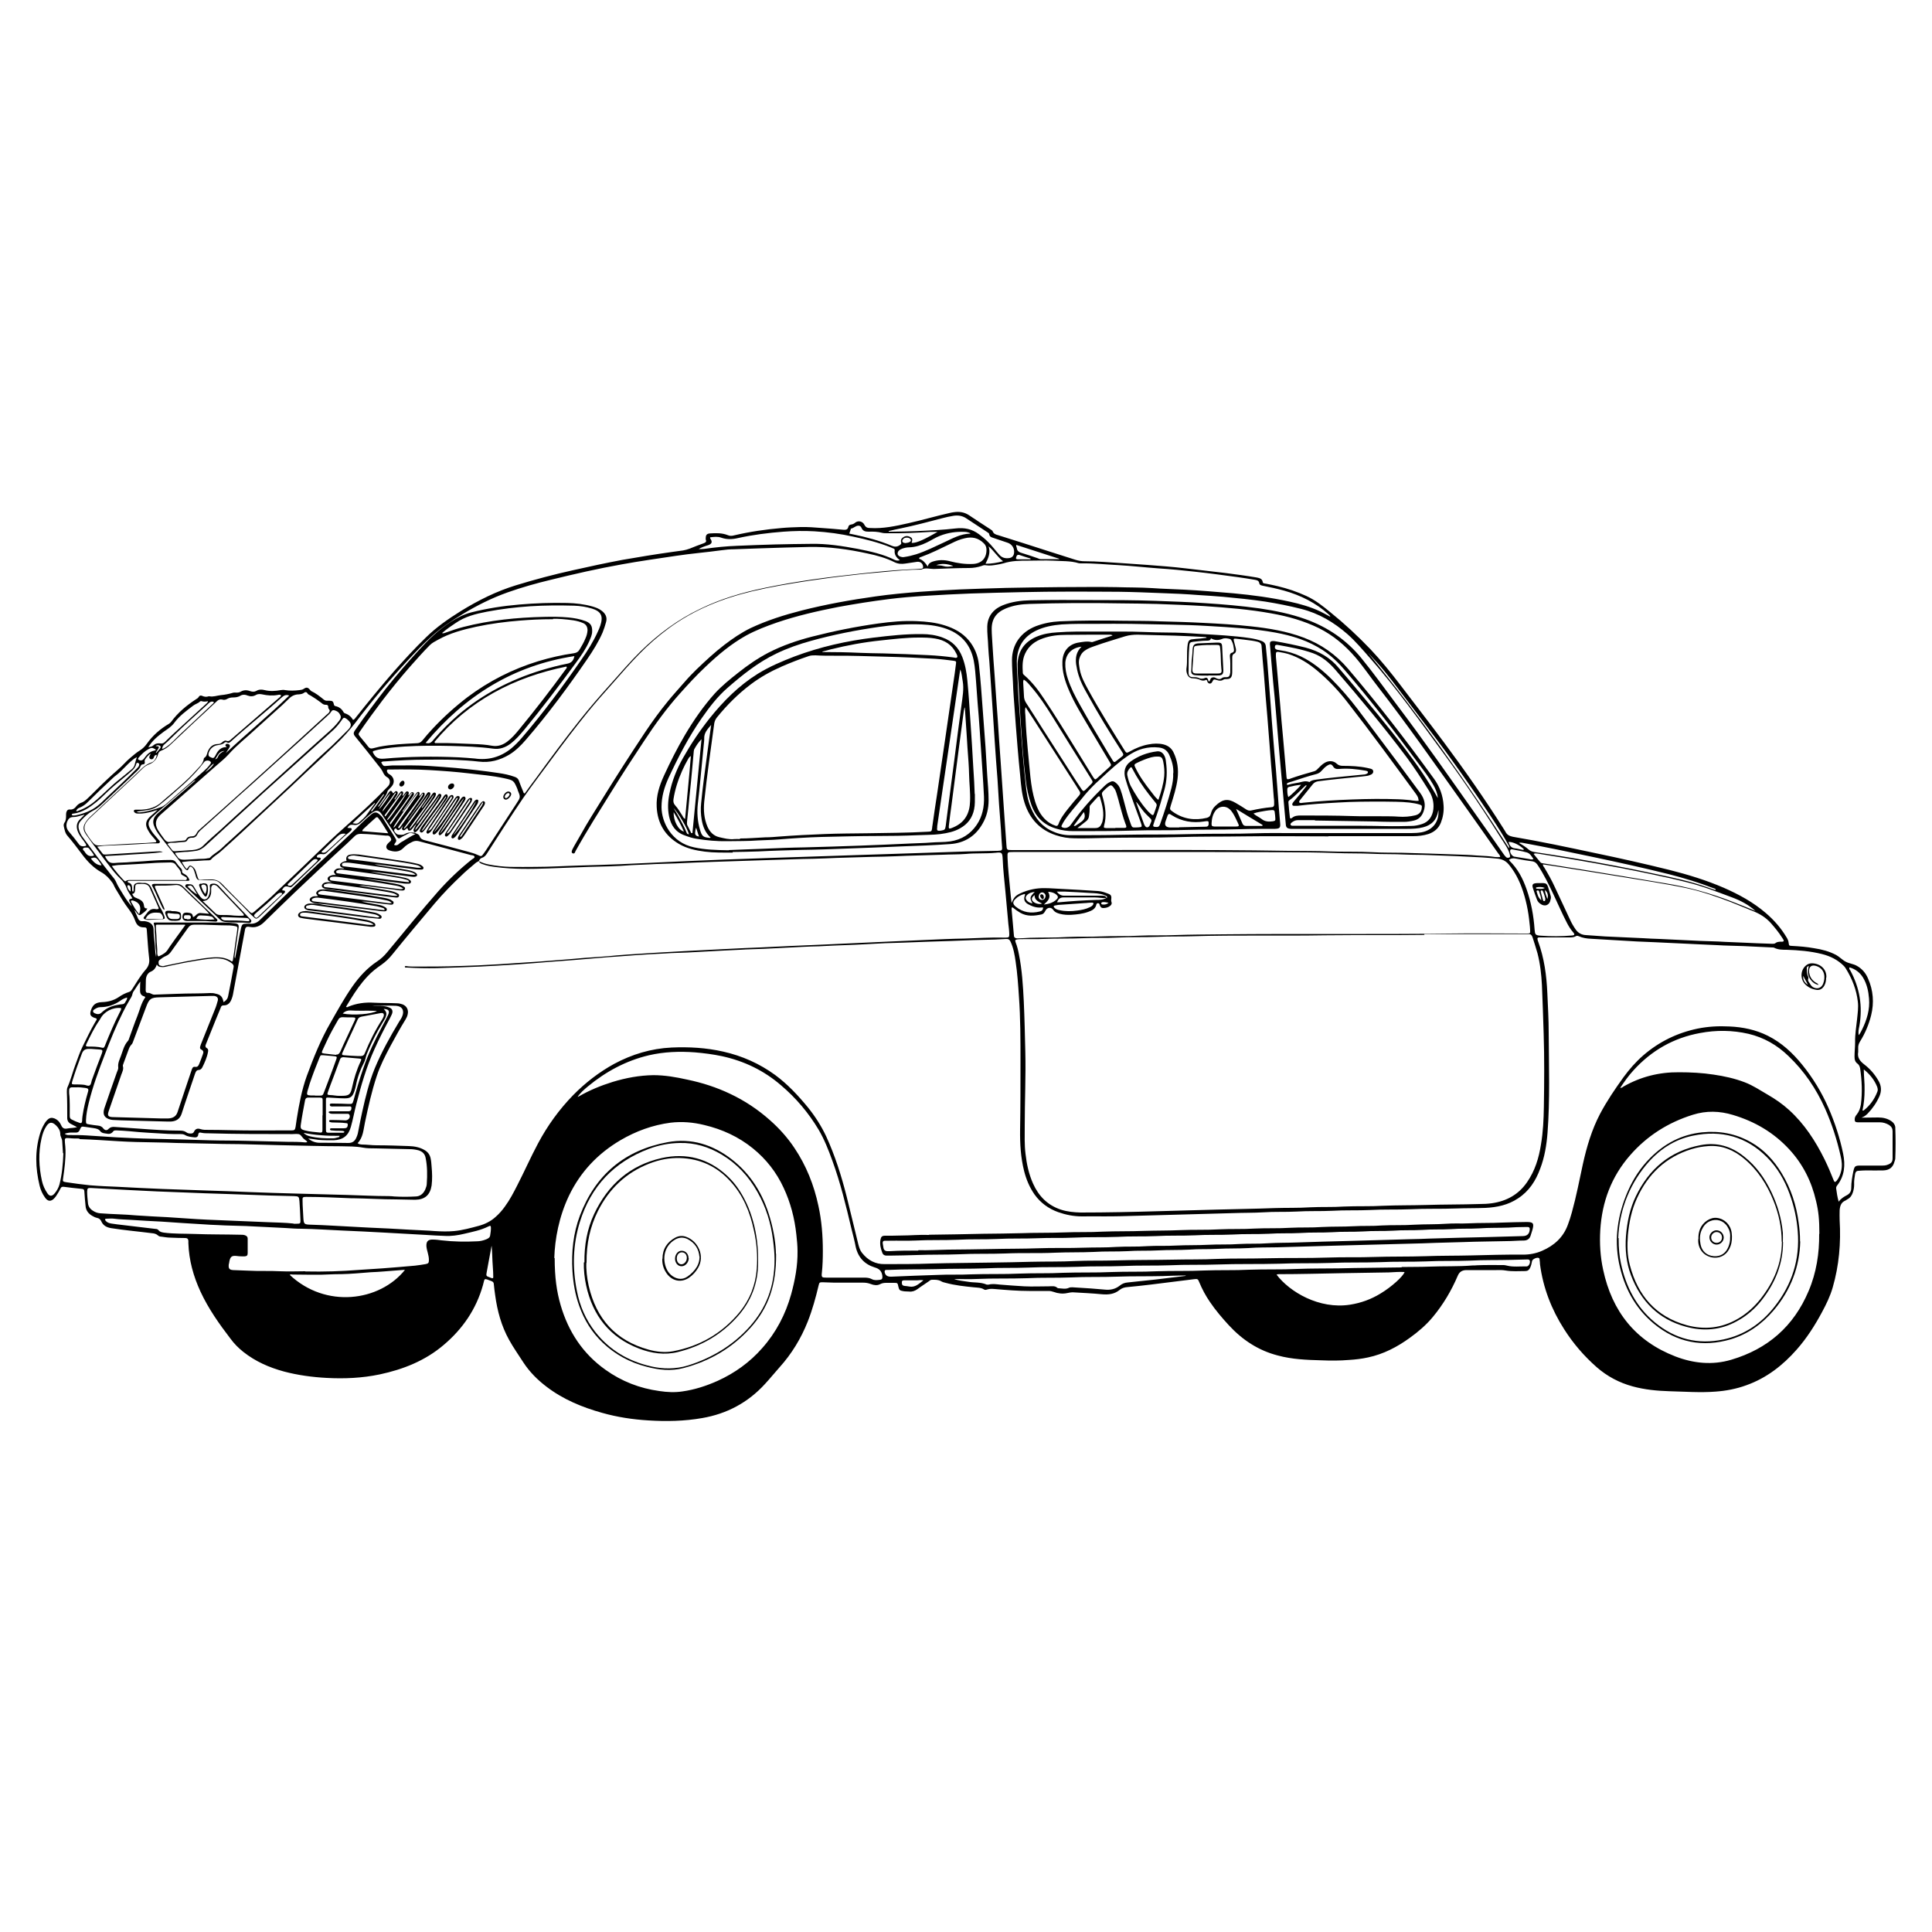 <svg xmlns="http://www.w3.org/2000/svg" id="Ebene_1" viewBox="0 0 100 100"><defs><style>.cls-1{fill:#000;stroke-width:0px;}</style></defs><path class="cls-1" d="M96.22,57.81c.07.06.11.04.15.04.28,0,.56-.01.84-.01.25,0,.49.05.7.2.1.07.17.17.19.29,0,.02,0,.04,0,.06.02.52.02,1.04,0,1.56,0,.06-.02.11-.04.17-.08.3-.26.45-.58.46-.29.01-.58,0-.88,0-.13,0-.27.01-.4.02-.11,0-.16.06-.18.16-.03.18-.06.36-.05.55,0,.14-.02.26-.06.39-.05.16-.13.29-.28.37-.04.02-.07.05-.11.07-.22.09-.28.27-.3.49-.01.18,0,.36,0,.53.07,1.18-.03,2.34-.36,3.48-.13.45-.33.86-.55,1.27-.37.69-.79,1.35-1.31,1.94-.72.82-1.57,1.48-2.61,1.85-.52.19-1.05.29-1.6.33-.79.06-1.59,0-2.38-.02-.64-.02-1.28-.08-1.9-.25-.7-.19-1.32-.52-1.86-.99-.66-.58-1.22-1.23-1.69-1.97-.66-1.03-1.09-2.15-1.25-3.36,0-.08-.01-.15-.02-.23,0-.04,0-.08-.05-.1-.09-.04-.32.06-.34.16-.02.12-.05.24-.1.35-.05.11-.13.17-.25.17-.34,0-.68.03-1.03-.03-.16-.03-.32-.02-.47-.02-.43,0-.86,0-1.29,0-.08,0-.17,0-.25,0-.22,0-.37.08-.46.3-.33.77-.75,1.48-1.29,2.13-.34.41-.75.76-1.18,1.07-.66.48-1.37.85-2.17,1.02-.32.07-.65.11-.98.13-.48.04-.95.04-1.43.02-.76-.02-1.52-.05-2.26-.25-1.01-.26-1.84-.81-2.54-1.57-.35-.38-.69-.78-.98-1.21-.22-.32-.4-.66-.55-1.02-.06-.16-.09-.17-.26-.15-.75.09-1.5.19-2.25.28-.4.05-.81.09-1.21.13-.14.01-.28.05-.39.14-.28.23-.59.26-.93.23-.5-.05-1-.07-1.5-.1-.1,0-.2.02-.3.04-.23.05-.47.02-.69-.06-.09-.03-.17-.05-.26-.05-.34,0-.67,0-1.01,0-.6,0-1.19-.05-1.78-.1-.13-.01-.25-.02-.38.02-.06.02-.13.04-.18,0-.16-.1-.35-.09-.53-.11-.49-.05-.97-.1-1.45-.23-.09-.02-.17-.04-.25-.09-.15-.08-.3-.07-.46-.07-.06,0-.11.03-.15.07-.2.14-.41.27-.61.42-.13.09-.27.14-.43.12-.1-.01-.2,0-.3-.02-.18-.03-.21-.06-.25-.23-.04-.2-.04-.2-.24-.2-.13,0-.25,0-.38,0-.11,0-.22.01-.33.07-.15.08-.33.05-.48-.01-.13-.05-.26-.07-.39-.07-.5,0-1,0-1.5,0-.2,0-.39-.02-.59-.02-.17,0-.18,0-.22.17-.15.63-.32,1.25-.56,1.86-.35.88-.83,1.67-1.46,2.37-.26.29-.5.59-.76.87-.88.96-1.97,1.54-3.25,1.76-.92.16-1.85.18-2.79.12-.81-.05-1.6-.17-2.38-.39-1.04-.29-2.03-.7-2.89-1.36-.46-.35-.87-.76-1.19-1.25-.25-.39-.52-.77-.74-1.17-.4-.72-.61-1.5-.72-2.31-.03-.19-.05-.38-.07-.57,0-.08-.04-.13-.12-.16-.42-.16-.34-.16-.44.2-.35,1.25-1.05,2.27-2.03,3.1-.96.82-2.1,1.27-3.32,1.53-.91.19-1.83.23-2.75.18-.74-.04-1.48-.14-2.2-.33-.77-.21-1.48-.52-2.11-1.02-.25-.2-.47-.42-.66-.68-.59-.77-1.14-1.55-1.55-2.43-.37-.8-.6-1.63-.63-2.51,0-.04,0-.09,0-.13-.01-.1-.06-.14-.16-.14-.25,0-.51-.01-.76-.02-.16,0-.32-.03-.47-.05-.07,0-.14-.02-.19-.07-.09-.08-.2-.1-.31-.11-.7-.09-1.4-.15-2.1-.26-.24-.04-.42-.13-.52-.36-.04-.09-.11-.15-.21-.17-.09-.02-.18-.06-.26-.11-.19-.11-.32-.27-.34-.5-.02-.23-.05-.47-.06-.7,0-.16-.03-.19-.19-.2-.29-.03-.58-.06-.87-.1-.09-.01-.14,0-.18.09-.05.11-.12.22-.19.33-.03.05-.07.11-.11.15-.18.21-.36.2-.51-.03-.13-.18-.22-.39-.27-.6-.22-.91-.25-1.82.03-2.72.05-.16.12-.32.21-.47.05-.09.11-.17.19-.24.1-.09.21-.1.34-.05.17.07.28.2.35.36.07.16.17.19.32.16.16-.03.33-.02.5-.07-.1-.05-.19-.1-.29-.15-.16-.07-.23-.19-.22-.36,0-.44,0-.88-.02-1.31,0-.09,0-.18.04-.26.17-.38.26-.78.41-1.17.11-.3.21-.6.35-.89.22-.44.42-.88.67-1.3.02-.03.04-.06.06-.1.03-.05.02-.08-.04-.1-.02,0-.05-.02-.07-.02-.2-.08-.24-.16-.18-.37.09-.28.23-.43.58-.44.3-.01.59-.08.85-.25.17-.12.36-.22.56-.28.09-.03.12-.1.17-.17.21-.33.41-.67.67-.97.16-.18.22-.36.19-.6-.06-.48-.08-.96-.12-1.44-.01-.14-.02-.16-.16-.16-.25,0-.37-.13-.45-.36-.07-.2-.18-.39-.31-.56-.27-.35-.49-.73-.71-1.1-.06-.1-.09-.21-.16-.3-.15-.21-.33-.4-.56-.53-.41-.23-.73-.56-1.01-.94-.24-.32-.48-.64-.74-.94-.13-.14-.16-.33-.2-.51-.01-.06,0-.12.03-.17.09-.12.09-.26.09-.4,0-.04,0-.09.01-.13.02-.1.08-.17.18-.16.16.02.27-.07.35-.18.07-.08.14-.13.24-.17.14-.04.24-.14.34-.23.15-.14.3-.29.45-.44.36-.36.73-.71,1.11-1.04.23-.19.42-.43.65-.62.16-.13.31-.27.48-.37.14-.09.26-.2.36-.34.31-.44.7-.78,1.16-1.05.04-.03.08-.06.11-.1.35-.48.8-.85,1.29-1.17.05-.03.1-.06.13-.11.04-.08.11-.1.19-.06.11.05.22.06.33.02.01,0,.03,0,.04,0,.2.04.4-.04.59-.06.22-.02.42-.06.62-.12.06-.02.13-.01.19-.01.08,0,.15-.01.22-.05.15-.09.32-.09.48-.03.12.04.22.05.33-.01.13-.08.28-.08.43-.04.28.07.55.05.83,0,.07-.01.15-.02.23,0,.25.04.49.03.74,0,.08-.01.16-.02.23-.07.13-.09.21-.07.31.05.02.02.04.05.07.07.24.11.45.28.66.45.04.03.09.05.14.05.05,0,.1,0,.15,0,.15,0,.19.04.22.18.01.06.03.09.09.1.18.04.32.14.41.31.02.03.04.05.07.06.19.06.33.18.42.34.07-.01.09-.06.12-.09.65-.82,1.31-1.63,2-2.42.54-.61,1.09-1.21,1.67-1.77.54-.53,1.15-.95,1.79-1.35.91-.56,1.85-1.03,2.87-1.34.98-.3,1.96-.56,2.96-.78.84-.19,1.68-.37,2.53-.53.86-.15,1.71-.29,2.57-.41.19-.03.39-.05.58-.08.11-.02.22-.05.33-.09.24-.1.48-.19.73-.28.1-.04.16-.08.11-.19-.01-.03,0-.06,0-.09,0-.15.06-.22.22-.23.31-.02.62-.03.92.09.11.05.22.04.33.01.81-.19,1.63-.31,2.46-.38.32-.03.65-.04.97-.05.37-.01.75.02,1.12.05.37.02.73.06,1.1.09.12.01.23,0,.26-.15.01-.07.07-.11.14-.12.08-.01.15-.04.22-.1.15-.12.38-.07.47.11.07.14.16.17.3.17.67.04,1.32-.1,1.98-.25.72-.16,1.42-.37,2.14-.53.07-.02.15-.03.22-.04.28-.04.54,0,.78.16.37.25.74.49,1.11.73.04.03.1.06.11.1.05.13.16.17.28.2.89.28,1.78.56,2.67.85.44.14.88.28,1.32.42.16.05.32.08.49.08.65,0,1.3.06,1.96.1.43.03.86.06,1.29.09.66.05,1.33.1,1.99.18.69.08,1.37.16,2.06.24.54.07,1.07.14,1.6.23.14.03.29.05.32.24,0,.07.1.07.16.08.2.04.41.08.61.13.51.12,1.01.29,1.49.51.46.21.85.52,1.24.84.73.59,1.42,1.23,2.07,1.91.55.58,1.05,1.2,1.54,1.84.76,1,1.53,1.99,2.28,3,1.07,1.44,2.1,2.91,3.06,4.43.03.05.07.11.1.16.08.17.2.24.39.28,1.42.24,2.83.54,4.24.84,1.3.27,2.59.56,3.88.88.95.24,1.9.53,2.8.92.78.34,1.53.75,2.18,1.31.43.37.79.78,1.08,1.27.05.08.09.17.1.27.02.15.02.15.17.16.39.02.77.05,1.15.12.4.06.78.16,1.14.35.18.1.32.26.5.35.17.09.38.11.55.2.28.15.48.38.6.67.27.61.32,1.25.16,1.9-.12.48-.31.93-.57,1.35-.07.11-.11.23-.1.36,0,.06,0,.13,0,.19-.06.3.11.49.32.65.3.23.54.51.73.84.15.26.17.52.05.8-.15.34-.36.64-.62.91-.11.11-.24.19-.41.23ZM57.26,46.48c-.2.02-.4-.03-.61-.03-.53,0-1.07,0-1.6,0-.19,0-.27.09-.34.25.06,0,.09,0,.13,0,.62-.06,1.25-.1,1.88-.12.18,0,.37,0,.54-.1.04-.02.07-.04.03-.08-.04-.04-.1-.06-.15-.08-.23-.08-.47-.09-.71-.1-.43-.03-.86-.05-1.29-.07-.14,0-.29,0-.44,0q.15.21.37.21c.48,0,.95,0,1.43,0,.18,0,.37,0,.55,0,.09,0,.18,0,.22.11ZM20.9,42.71c-.08.05-.12.15-.19.21-.06.05-.12.08-.18,0-.02-.03-.04-.07-.08-.03-.03.02-.05.05-.05.1.02.09.13.2.22.21.11.01.23.03.33-.03.16-.1.34-.08.51-.07.09.05.22.07.26.18.05.15.17.19.3.22.73.19,1.46.38,2.19.58.17.05.34.09.51.17.19.09.2.09.32-.08.04-.06.08-.12.12-.17.52-.8,1.04-1.59,1.56-2.39.23-.35.23-.34.07-.73,0,0,0-.01,0-.02-.2-.47-.2-.47-.7-.58-.6-.13-1.2-.18-1.81-.25-.67-.08-1.35-.13-2.03-.17-.69-.04-1.38-.04-2.07-.03-.05,0-.13-.02-.15.04-.02.07.03.13.08.18.02.02.04.02.07.04.23.15.27.43.08.63-.04.05-.09.09-.13.14-.04.04-.07.07-.08.12-.03.13-.11.23-.18.33-.1.14-.2.29-.31.44.07,0,.08-.04.1-.07.16-.21.31-.42.45-.64.1-.15.15-.14.23.02.03,0,.04-.03.06-.04.04-.04.08-.1.14-.06.07.04.05.11.02.17-.02.05-.06.1-.09.15-.02.03-.07.05-.03.11.05-.08.1-.15.15-.22.04-.06.09-.12.14-.18.02-.03.06-.05.1-.02.04.02.04.06.04.1,0,.04-.06.08-.01.13.03-.04.06-.09.09-.13.04-.05.08-.14.16-.1.08.03.04.11.03.17,0,.02,0,.02.03.02.03-.03.05-.07.08-.1.03-.04.07-.08.13-.05.06.04.05.1.03.15-.02.04-.04.08-.07.11-.08.11-.15.22-.23.33-.09.13-.18.26-.29.41.06,0,.08-.04.09-.07.19-.26.38-.52.57-.79.03-.04.06-.08.09-.12.03-.03.06-.05.1-.04.05.02.05.07.05.11,0,.03-.04.07,0,.1.05-.05.09-.1.13-.15.02-.02.05-.03.09-.02.04.02.05.06.04.1,0,.07-.05.13-.09.19-.22.32-.45.63-.67.95-.05.07-.1.13-.12.21-.06.09-.12.17-.19.26ZM24.78,44.58c-.11.03-.19.11-.27.18-.21.18-.42.35-.61.54-.49.46-.96.94-1.4,1.46-.74.88-1.48,1.76-2.2,2.65-.16.2-.34.37-.55.52-.26.18-.51.37-.73.61-.33.35-.61.75-.86,1.16-.09.14-.17.28-.25.41.05.04.08.02.11,0,.43-.18.88-.24,1.34-.21.39.02.79.01,1.18.03.1,0,.19.02.28.05.23.08.34.29.28.53-.02.09-.06.18-.11.26-.28.45-.53.91-.78,1.37-.27.51-.53,1.01-.71,1.56-.26.78-.44,1.59-.61,2.4-.08.37-.09.77-.38,1.07.07.06.14.06.21.07.26,0,.52.04.78.04.55,0,1.1.02,1.66.04.29.01.57.06.82.21.17.1.27.24.31.43.03.14.04.29.05.43.03.32.04.65,0,.97-.08.5-.35.73-.85.74-.33,0-.66-.02-.99-.02-.75,0-1.5-.05-2.25-.06-.03,0-.06,0-.1,0-.77-.03-1.53-.07-2.3-.07-.18,0-.2.02-.19.2,0,.29.03.57.04.86.02.36.04.37.4.38.37.01.75.03,1.12.05.62.03,1.24.07,1.86.1.36.02.72.03,1.08.05.69.04,1.38.08,2.07.11.09,0,.19.02.28.02.33.02.66.03.99,0,.44-.04.86-.16,1.28-.27.33-.09.63-.24.88-.47.18-.16.34-.34.48-.54.25-.34.44-.71.63-1.08.37-.72.7-1.47,1.08-2.18.49-.92,1.09-1.75,1.82-2.5.63-.64,1.33-1.18,2.11-1.61.93-.5,1.92-.8,2.98-.85.9-.04,1.79.01,2.67.21.98.22,1.88.62,2.69,1.21.65.48,1.19,1.06,1.7,1.68.37.46.69.96.94,1.49.46,1,.79,2.05,1.06,3.11.21.83.4,1.66.61,2.5.04.15.09.31.19.43.3.38.69.59,1.17.58.8,0,1.6,0,2.4-.03,1.05-.03,2.09-.03,3.14-.05.68-.01,1.36-.02,2.03-.04.77-.02,1.53,0,2.3-.04.68-.03,1.36-.01,2.04-.03.99-.03,1.98-.02,2.97-.04.79-.02,1.57,0,2.36-.04.8-.03,1.6-.01,2.4-.03,1.12-.03,2.23,0,3.35-.04.78-.03,1.56,0,2.34-.03.89-.03,1.78-.01,2.66-.04.79-.03,1.58-.02,2.38-.04.89-.02,1.78-.05,2.66-.04.35,0,.68-.06,1-.2.62-.27,1.09-.69,1.33-1.34.08-.21.15-.43.21-.65.23-.83.39-1.67.57-2.5.2-.9.46-1.78.89-2.6.35-.66.77-1.28,1.21-1.89.3-.41.63-.79,1.02-1.13.82-.71,1.76-1.17,2.82-1.39.54-.11,1.09-.14,1.65-.11.69.03,1.36.17,1.98.48.72.36,1.29.89,1.79,1.51.55.68,1,1.42,1.35,2.22.33.76.59,1.55.76,2.37.12.59.08,1.15-.31,1.65-.04.05-.06.1-.05.16.03.22.06.44.13.68.12-.17.28-.26.43-.34.15-.08.22-.2.22-.37,0-.29.05-.58.11-.87.06-.26.09-.29.36-.29.36,0,.72,0,1.09,0,.11,0,.23,0,.34-.05.18-.07.24-.15.24-.34,0-.46,0-.93,0-1.39,0-.14-.06-.24-.18-.32-.15-.09-.31-.14-.49-.14-.22,0-.43,0-.65,0-.16,0-.33,0-.49,0-.12,0-.16-.05-.15-.17,0-.09.05-.17.11-.24.12-.15.18-.33.21-.52.08-.62.05-1.24-.04-1.86-.02-.1-.06-.19-.13-.24-.14-.1-.16-.23-.16-.38,0-.25.03-.49.03-.74-.01-.4.06-.78.1-1.17.03-.31.08-.62.04-.93-.07-.61-.29-1.17-.61-1.69-.03-.05-.07-.11-.11-.15-.32-.32-.7-.51-1.14-.62-.6-.15-1.21-.2-1.83-.22-.21,0-.43,0-.63-.1-.03-.02-.07-.02-.11-.02-.49-.02-.99-.05-1.48-.07-.46-.02-.91-.02-1.37-.05-.3-.02-.6-.02-.89-.04-.77-.04-1.55-.07-2.32-.11-.32-.01-.63-.03-.95-.04-.79-.05-1.58-.09-2.37-.14-.22-.01-.43-.04-.63-.13-.05-.02-.1-.04-.16,0-.1.06-.22.06-.33.06-.48,0-.95,0-1.43,0-.04,0-.09,0-.13,0-.09,0-.11.05-.08.13,0,.02.01.05.02.07.32.87.44,1.77.48,2.69.03.68.07,1.37.07,2.05.01,1.73.07,3.45-.06,5.17-.05.64-.15,1.26-.38,1.86-.23.63-.58,1.17-1.15,1.54-.51.34-1.08.46-1.68.49-.51.02-1.01.01-1.52.03-.79.03-1.57,0-2.36.04-.7.03-1.4,0-2.09.04-.65.03-1.31,0-1.96.04-.61.03-1.23,0-1.85.04-.58.03-1.15,0-1.73.04-.51.03-1.03.02-1.54.04-.96.03-1.93.05-2.89.08-.97.03-1.94.05-2.91.08-.68.02-1.36,0-2.04.01-.42,0-.83-.08-1.23-.22-.5-.18-.91-.48-1.22-.91-.26-.37-.43-.78-.54-1.21-.18-.71-.22-1.42-.21-2.15.02-1.18.02-2.36.02-3.54,0-1.12,0-2.23-.08-3.35-.04-.6-.08-1.2-.17-1.8-.05-.35-.11-.7-.26-1.03-.05-.11-.11-.16-.23-.15-.19.01-.38.02-.57.03-.38.01-.76.02-1.14.03-.76.03-1.52.06-2.28.08-.44.01-.89.04-1.33.05-.32.01-.63.02-.95.03-.7.03-1.39.08-2.09.1-.44.01-.89.04-1.33.06-.28,0-.57.02-.86.03-.66.03-1.33.07-1.99.1-.41.02-.82.02-1.24.05-.28.02-.56.02-.84.04-.62.03-1.24.07-1.86.1-.39.02-.77.02-1.16.05-.26.02-.52.02-.78.04-.52.03-1.05.07-1.57.11-.39.03-.78.05-1.18.09-.4.03-.8.07-1.19.1-.4.03-.8.06-1.19.09-.61.05-1.21.1-1.82.14-.63.04-1.25.08-1.88.11-.74.03-1.48.06-2.22.08-.52.01-1.04,0-1.56-.03-.04,0-.09.02-.1-.05.03-.04.07-.03.11-.02.13.02.27.02.4.02.79,0,1.57,0,2.36-.03.41-.02.82-.02,1.24-.05.25-.02.51-.02.76-.04.5-.03,1-.07,1.5-.1.42-.03.83-.05,1.25-.09.56-.04,1.12-.09,1.69-.14.56-.04,1.11-.07,1.67-.13.69-.06,1.38-.09,2.07-.14.47-.03.95-.05,1.42-.08.79-.04,1.58-.08,2.37-.12.52-.03,1.04-.05,1.56-.07.56-.03,1.11-.05,1.67-.08.54-.02,1.09-.05,1.63-.07.58-.03,1.17-.05,1.75-.08.58-.03,1.15-.05,1.73-.08.61-.03,1.23-.05,1.84-.08.65-.03,1.29-.06,1.94-.07.68-.02,1.37-.07,2.05-.05.04,0,.08,0,.11,0,.15,0,.17-.03.17-.17,0-.1-.01-.2-.02-.3-.02-.16-.04-.33-.05-.49-.04-.47-.09-.95-.13-1.42-.05-.56-.12-1.11-.14-1.67-.02-.35-.03-.38-.37-.34-.51.05-1.03.01-1.54.06-.39.03-.79.02-1.18.04-.83.03-1.66.04-2.49.08-.39.02-.77.02-1.16.03-.82.03-1.65.04-2.47.08-.38.02-.76.02-1.14.03-.84.03-1.67.05-2.51.08-.71.02-1.42.05-2.13.07-.65.02-1.29.05-1.94.08-.46.02-.91.02-1.37.05-.3.02-.61.02-.91.04-.74.06-1.48.07-2.22.09-.69.02-1.38.06-2.07.08-.91.03-1.81.05-2.72-.07-.25-.03-.49-.07-.72-.16-.07-.03-.15-.05-.16-.14.17.08.34.14.52.17.36.07.73.11,1.1.12.43.01.86,0,1.29,0,.76,0,1.51-.05,2.26-.07.72-.02,1.43-.04,2.15-.07.58-.03,1.17-.05,1.75-.08.57-.03,1.14-.05,1.71-.08.65-.03,1.29-.05,1.94-.08.76-.03,1.52-.05,2.28-.08.8-.03,1.61-.05,2.41-.08.8-.03,1.61-.05,2.41-.08.82-.03,1.64-.05,2.45-.08.8-.03,1.6-.05,2.4-.08.69-.03,1.38-.03,2.07-.05.07,0,.14,0,.21-.01.09,0,.13-.05.12-.15-.03-.31-.04-.62-.06-.93-.03-.44-.07-.88-.1-1.33-.03-.43-.05-.86-.08-1.29-.05-.64-.1-1.28-.14-1.91-.05-.66-.08-1.32-.13-1.97-.05-.73-.1-1.47-.15-2.2-.02-.26-.05-.52-.06-.78-.01-.35-.06-.7-.05-1.04.01-.35.14-.65.42-.88.11-.09.24-.16.38-.22.47-.19.96-.25,1.45-.26,1.07-.02,2.14-.02,3.22-.01,1.08,0,2.16,0,3.24.04.86.03,1.72.06,2.58.12.94.06,1.87.14,2.8.27.81.12,1.61.28,2.39.56,1.14.41,2.11,1.07,2.88,2.01.63.77,1.21,1.58,1.81,2.38,1.43,1.89,2.79,3.84,4.16,5.78.47.66.93,1.32,1.39,1.98.04.06.08.11.13.16.05.05.12.05.18.02.05-.03.03-.09.02-.14-.04-.17-.12-.32-.21-.47-1.01-1.61-2.06-3.19-3.18-4.72-1.25-1.7-2.47-3.42-3.86-5-.37-.42-.74-.86-1.16-1.23-.7-.61-1.47-1.07-2.38-1.3-.62-.16-1.24-.28-1.86-.38-.73-.11-1.46-.18-2.19-.25-.42-.04-.85-.06-1.27-.09-.63-.05-1.27-.08-1.9-.1-.74-.03-1.48-.06-2.22-.07-1.69-.01-3.38-.02-5.06.02-.88.02-1.75.04-2.62.07-.79.03-1.57.07-2.36.12-.63.04-1.25.09-1.88.17-.88.11-1.76.25-2.63.41-1.07.21-2.12.45-3.15.8-.55.19-1.1.4-1.61.68-.77.43-1.45,1-2.09,1.61-.47.44-.91.92-1.34,1.4-.68.76-1.28,1.59-1.84,2.44-.57.86-1.13,1.72-1.67,2.59-.64,1.03-1.29,2.05-1.88,3.11-.03.06-.04.15-.14.12-.07-.02-.08-.09-.02-.21.03-.06.06-.11.09-.17.11-.2.23-.39.34-.59.35-.64.75-1.25,1.13-1.87.71-1.15,1.45-2.3,2.2-3.43.37-.55.75-1.08,1.17-1.59.29-.36.61-.7.91-1.05.18-.21.38-.41.58-.61.46-.44.93-.88,1.44-1.27.43-.33.87-.63,1.36-.87.85-.4,1.74-.68,2.64-.91,1.26-.32,2.54-.55,3.83-.73.77-.11,1.54-.18,2.31-.24.68-.05,1.35-.09,2.03-.12.8-.03,1.61-.06,2.41-.08.9-.02,1.8-.03,2.7-.04,1,0,2.01-.02,3.01,0,.62.02,1.24.01,1.86.05.54.04,1.09.05,1.63.08.86.04,1.72.12,2.58.19.97.09,1.94.22,2.9.43.55.12,1.08.27,1.59.51.17.08.33.18.51.27,0-.02,0-.04-.01-.05-.02-.02-.04-.04-.07-.07-.67-.6-1.45-.99-2.31-1.23-.36-.1-.73-.18-1.09-.25-.08-.02-.17-.03-.19-.13-.02-.14-.12-.16-.23-.18-.3-.05-.6-.1-.9-.14-.74-.1-1.47-.2-2.21-.28-.62-.07-1.25-.13-1.87-.17-.7-.05-1.39-.13-2.09-.17-.63-.03-1.26-.1-1.9-.09-.05,0-.1,0-.15-.01-.43-.13-.88-.1-1.32-.13-.42-.02-.85,0-1.28,0-.44,0-.87,0-1.3.14-.11.03-.22.05-.34.07-.18.03-.36.06-.55.03-.08-.02-.15,0-.22.03-.21.07-.43.11-.66.11-.61,0-1.22.03-1.83.05-.21,0-.43-.08-.64.03-.63,0-1.25.06-1.88.12-.57.05-1.14.1-1.7.17-.75.08-1.5.18-2.24.29-.98.15-1.95.31-2.92.54-1.55.37-3.01.95-4.31,1.9-.57.42-1.1.88-1.59,1.39-.47.48-.9.98-1.34,1.48-.44.49-.87.98-1.28,1.48-.65.8-1.28,1.63-1.89,2.46-.49.67-1,1.33-1.47,2.01-.64.94-1.25,1.9-1.86,2.85-.07.11-.14.19-.26.23-.06.02-.11.06-.14.12ZM73.72,48.39c-1.52.02-3.33,0-5.15.02-2.28.04-4.57-.02-6.85.05-.6.02-1.19,0-1.79.03-.71.03-1.42,0-2.13.04-.57.03-1.14,0-1.71.03-.7.03-1.39.01-2.09.04-.37.02-.74,0-1.1.01-.08,0-.15,0-.23.01-.13.02-.14.04-.1.16.08.2.13.41.17.62.16.8.21,1.61.25,2.42.04.87.06,1.75.08,2.62.03,1.28-.03,2.55-.03,3.82,0,.49-.02.98.04,1.46.06.53.17,1.05.39,1.54.29.65.75,1.12,1.44,1.35.34.11.68.14,1.03.15,1.36,0,2.71-.03,4.07-.07.97-.03,1.94-.05,2.91-.08,1.02-.03,2.04-.04,3.06-.08.61-.02,1.22,0,1.83-.04.58-.03,1.17,0,1.75-.04.68-.03,1.36,0,2.04-.04.73-.03,1.46-.02,2.19-.04.93-.03,1.85-.02,2.78-.05.22,0,.43-.01.65-.04.76-.11,1.38-.45,1.82-1.09.41-.59.61-1.25.72-1.95.11-.65.14-1.3.15-1.95.02-1.26.03-2.51-.01-3.77-.03-.84-.05-1.69-.09-2.53-.03-.56-.09-1.11-.23-1.65-.08-.28-.17-.56-.26-.84-.04-.1-.09-.16-.21-.15-.05,0-.1,0-.15,0-1.64,0-3.29,0-5.23,0ZM52.38,46.96s-.03.07-.02.1c.04.45.08.91.12,1.36,0,.1.06.14.16.15.22,0,.44-.02.67-.03.64-.02,1.28,0,1.92-.04.58-.03,1.15,0,1.73-.03.67-.03,1.34,0,2.02-.04.61-.03,1.22,0,1.83-.03.84-.03,1.67-.03,2.51-.04,3.89-.04,7.78.01,11.67-.04,1.31-.02,2.61,0,3.92,0,.04,0,.08,0,.11,0,.18,0,.19,0,.18-.18,0-.11-.02-.23-.03-.34-.06-.64-.19-1.27-.41-1.87-.16-.43-.37-.83-.67-1.19-.16-.19-.36-.28-.61-.3-.51-.05-1.02-.08-1.54-.1-.65-.04-1.31-.05-1.96-.08-.42-.02-.85-.01-1.27-.03-.56-.03-1.13-.01-1.69-.04-.64-.03-1.28-.01-1.92-.04-.91-.03-1.83-.04-2.74-.04-4.64-.02-9.29-.01-13.93-.01-.29,0-.29,0-.28.3.02.56.09,1.12.14,1.69.02.21.04.42.07.65.12-.3.21-.39.47-.51.4-.18.82-.27,1.26-.26.28,0,.57.03.85.04.63.03,1.27.07,1.9.11.19.01.37.08.55.15.23.09.08.29.14.42.03.07,0,.14-.06.19-.11.09-.24.12-.37.12-.12,0-.16-.09-.19-.19-.01-.04-.04-.06-.08-.06-.04,0-.07.02-.08.06-.05.24-.23.32-.43.39-.28.1-.57.13-.86.15-.2.01-.41,0-.6-.05-.14-.04-.26-.08-.35-.21-.1-.14-.27-.13-.37,0-.02.03-.04.07-.06.1-.04.07-.09.12-.17.14-.38.08-.75.12-1.11-.09-.13-.08-.25-.16-.37-.26ZM9.66,44.98s.05-.04.06-.06c.08-.14.13-.15.25-.06.08.06.14.15.17.25.03.1.06.19.09.29.05.14.07.16.22.14.15-.02.3-.01.46-.02.25-.01.44.08.61.26.45.47.92.93,1.38,1.39.12.12.14.12.27.01.3-.26.61-.52.9-.79.91-.86,1.81-1.72,2.71-2.59.41-.4.84-.79,1.27-1.17.7-.62,1.39-1.26,2.04-1.94.13-.14.12-.37-.05-.46-.1-.05-.15-.13-.2-.22-.06-.14-.15-.26-.25-.38-.39-.5-.79-1-1.19-1.49-.12-.14-.12-.21-.01-.36.5-.72,1.02-1.42,1.56-2.11.55-.69,1.12-1.36,1.72-2.01.5-.55,1.03-1.07,1.66-1.47.33-.21.66-.39,1.05-.49.83-.21,1.67-.34,2.51-.41.82-.07,1.65-.1,2.47-.08.44.01.87.06,1.3.18.17.05.34.11.48.22.2.15.3.34.23.59-.05.19-.11.36-.18.54-.21.48-.49.93-.79,1.37-.99,1.44-2.03,2.85-3.18,4.18-.25.29-.53.57-.86.77-.49.29-1,.43-1.58.36-.41-.05-.82-.07-1.23-.09-.51-.02-1.02-.01-1.52-.01-.7,0-1.41.04-2.11.09-.07,0-.14,0-.19.05.11.2.12.2.31.18.08,0,.16-.02.25-.02.66,0,1.32-.02,1.98.03.44.03.89.06,1.33.1.73.07,1.46.15,2.19.26.29.04.58.1.85.2.09.03.17.08.21.18.07.2.15.39.23.58.02.04.01.09.08.1.18-.25.37-.51.56-.76.75-1.03,1.51-2.06,2.3-3.05.5-.63,1.03-1.24,1.57-1.84.52-.58,1.02-1.17,1.57-1.71.91-.89,1.92-1.64,3.07-2.19,1.06-.52,2.18-.85,3.34-1.09,1.67-.35,3.36-.57,5.06-.75.83-.09,1.65-.17,2.48-.21.18,0,.37-.02.55-.03.11,0,.14-.06.11-.17-.04-.14-.16-.21-.31-.19-.2.03-.4.06-.6.09-.19.03-.38.02-.56-.07-.44-.22-.91-.35-1.39-.45-1-.22-2.01-.36-3.04-.34-.82.02-1.65.04-2.47.07-.47.01-.94.04-1.41.05-.22,0-.43.02-.64.05-.79.11-1.58.17-2.36.29-.93.14-1.87.27-2.8.44-1.24.22-2.46.5-3.68.8-.75.18-1.5.39-2.23.65-.82.29-1.6.68-2.34,1.13-.56.34-1.11.7-1.59,1.14-.45.4-.86.84-1.27,1.28-.95,1.02-1.84,2.08-2.68,3.19-.31.4-.64.77-1,1.11-.51.49-1.03.98-1.55,1.46-.26.24-.5.48-.76.72-.86.8-1.73,1.61-2.59,2.41-.35.33-.72.65-1.07.97-.16.15-.36.24-.5.41-.04.05-.1.05-.16.05-.27,0-.54.04-.82.04-.17,0-.35.03-.54.05.09.16.17.28.27.39ZM7.31,50.76c-.12.12-.21.27-.3.41-.05.09-.13.16-.15.26-.02.11-.07.2-.13.29-.14.23-.26.46-.38.7-.35.7-.64,1.42-.92,2.15-.32.83-.63,1.66-.84,2.53-.07.29-.13.58-.14.88,0,.19,0,.19.18.22.14.02.29.05.43.06.12.01.22.05.29.15.08.1.18.12.27.02.09-.09.19-.11.31-.1.43.03.86.06,1.29.09.69.05,1.38.1,2.07.1.13,0,.25.01.36.09.06.05.14.06.22.06.07,0,.13-.01.17-.09.07-.15.18-.19.33-.14.07.02.15.04.22.04.49,0,.98.01,1.46.02.85.02,1.7.01,2.55.01.16,0,.32,0,.48,0,.17,0,.19-.03.22-.19.02-.14.04-.28.06-.41.12-.75.26-1.5.52-2.22.35-.95.72-1.88,1.23-2.76.36-.63.71-1.27,1.13-1.87.35-.5.76-.95,1.27-1.29.2-.13.37-.29.52-.47.88-1.05,1.73-2.12,2.64-3.15.54-.61,1.13-1.17,1.76-1.67.05-.04.15-.07.13-.14-.02-.07-.11-.07-.18-.08-.9-.24-1.8-.48-2.7-.72-.12-.03-.22-.02-.33.03-.17.08-.34.18-.47.32-.22.23-.48.21-.74.12-.16-.06-.19-.2-.08-.33.03-.04.07-.07.11-.11.05-.04.1-.09.07-.16-.03-.08-.07-.15-.17-.16-.04,0-.08,0-.11,0-.42-.04-.85-.08-1.27-.09-.13,0-.22.02-.31.1-.15.14-.29.28-.44.42-.9.82-1.78,1.66-2.67,2.5-.54.52-1.08,1.04-1.61,1.56-.2.19-.42.29-.71.24-.21-.04-.25,0-.28.2-.19,1.04-.39,2.08-.58,3.12-.02.12-.04.24-.08.35-.07.21-.18.4-.45.39-.09,0-.12.06-.14.13-.09.21-.17.42-.26.63-.16.41-.33.81-.49,1.22-.04.09-.07.18.05.24.06.04.06.1.05.17-.05.29-.17.56-.3.82-.03.06-.09.12-.16.13-.15,0-.18.1-.22.21-.23.69-.47,1.37-.69,2.06-.09.27-.28.38-.54.4-.08,0-.15,0-.23,0-.64-.02-1.28-.03-1.92-.05-.28,0-.56-.02-.84-.03-.05,0-.1-.01-.15-.02-.32-.08-.42-.27-.32-.58.21-.62.43-1.25.65-1.87.03-.08.08-.17.07-.25-.03-.22.07-.41.14-.6.1-.27.16-.55.36-.77.04-.04.05-.1.07-.15.14-.38.27-.77.42-1.14.13-.33.2-.68.41-.97-.01-.03-.04-.04-.06-.05-.15-.04-.21-.14-.21-.3,0-.17,0-.34.02-.52ZM77.65,44.36c-.01-.08-.05-.13-.09-.17-.66-.94-1.32-1.88-1.99-2.82-1.39-1.95-2.76-3.91-4.23-5.8-.4-.51-.76-1.05-1.18-1.54-.54-.63-1.16-1.15-1.9-1.52-.78-.38-1.6-.61-2.45-.76-1.15-.21-2.31-.3-3.48-.38-.82-.05-1.63-.08-2.45-.11-.65-.02-1.29-.02-1.94-.03-1.55-.03-3.11-.02-4.66.03-.41.01-.82.07-1.21.23-.51.21-.75.55-.74,1.1,0,.26.03.52.04.78.03.53.07,1.05.11,1.58.03.43.06.86.09,1.29.05.67.1,1.34.14,2.01.03.42.06.85.09,1.27.03.49.07.97.1,1.46.03.44.06.87.09,1.31.03.47.07.95.1,1.42.02.28.01.29.29.29,4.78.01,9.56-.04,14.33.04.7.01,1.41,0,2.11.03.74.03,1.48,0,2.23.04.51.03,1.01.02,1.52.03.95.02,1.9.06,2.85.09.34.01.67.02,1.01.05.25.02.49.02.74.05.15.02.3.05.47.03ZM4.11,58.93c-.18,0-.36,0-.53-.02-.22-.02-.24,0-.22.23.02.13.02.25.03.38.01.48-.05.96-.12,1.44-.03.19-.03.2.15.23.41.06.83.12,1.24.16.49.04.97.06,1.46.08.76.04,1.52.08,2.28.11.76.03,1.52.05,2.28.08.73.02,1.46.05,2.19.08.83.03,1.66.06,2.49.08.86.02,1.72.05,2.59.07.72.02,1.45.06,2.17.06.1,0,.2.01.3.02.36.02.72.02,1.08,0,.24,0,.41-.14.51-.36.04-.1.08-.2.08-.31.03-.44.03-.89-.06-1.33-.04-.21-.17-.33-.37-.39-.15-.04-.3-.06-.45-.06-.58-.01-1.17-.03-1.75-.04-.23,0-.46,0-.68-.04-.37-.07-.75-.06-1.12-.07-.5,0-1-.01-1.5-.02-1.12-.02-2.23-.05-3.35-.08-.57-.02-1.14-.01-1.71-.03-.65-.02-1.31-.02-1.96-.04-.7-.03-1.4-.03-2.09-.05-.3-.01-.61-.02-.91-.04-.68-.04-1.35-.09-2.03-.11ZM28.71,65.12c0,.98.1,1.72.31,2.44.4,1.37,1.15,2.51,2.32,3.34.84.6,1.77.96,2.79,1.1.4.06.8.08,1.19.02.64-.09,1.25-.29,1.83-.55.88-.4,1.66-.96,2.3-1.69.72-.81,1.21-1.75,1.5-2.79.2-.73.34-1.47.33-2.23,0-.28-.03-.57-.06-.85-.09-.85-.3-1.66-.66-2.43-.37-.8-.9-1.48-1.59-2.04-.74-.6-1.59-.99-2.52-1.21-.57-.14-1.15-.19-1.74-.12-.93.12-1.8.44-2.6.91-1.17.69-2.07,1.64-2.66,2.87-.52,1.09-.73,2.25-.76,3.22ZM94.17,63.86c0-.72-.04-1.15-.17-1.69-.23-1.01-.68-1.91-1.38-2.67-.8-.87-1.78-1.45-2.92-1.79-.69-.21-1.38-.23-2.08-.01-1.28.4-2.37,1.09-3.25,2.1-.97,1.11-1.45,2.41-1.54,3.87-.04.69,0,1.38.15,2.06.46,2.15,1.67,3.68,3.74,4.48.94.36,1.91.46,2.89.17,1.89-.56,3.23-1.73,4-3.55.41-.96.56-1.97.55-2.96ZM28.62,32.05c-.68,0-1.18.03-1.69.07-.77.06-1.53.16-2.28.32-.69.15-1.37.33-1.99.68-.14.08-.29.15-.41.27-.36.36-.69.74-1.03,1.12-.5.57-.97,1.15-1.43,1.75-.4.53-.79,1.06-1.16,1.6-.09.14-.09.14,0,.26.14.18.3.35.43.53.07.09.14.11.25.08.11-.03.22-.05.33-.08.63-.12,1.27-.15,1.91-.18.13,0,.22-.03.31-.14.17-.21.35-.42.54-.62.55-.59,1.15-1.13,1.79-1.62,1.12-.84,2.34-1.46,3.68-1.87.6-.18,1.21-.32,1.84-.41.13-.02.22-.07.29-.19.11-.19.22-.37.3-.57.06-.13.1-.27.11-.42,0-.18-.07-.31-.23-.38-.16-.07-.32-.11-.49-.14-.41-.06-.82-.09-1.06-.08ZM29.91,56.77s.04-.01.05-.02c.55-.32,1.14-.56,1.75-.75.69-.21,1.39-.34,2.11-.35.59,0,1.17.1,1.75.23.77.16,1.52.4,2.23.74.74.35,1.42.8,2.04,1.35.49.43.92.91,1.28,1.45.61.91,1.01,1.91,1.24,2.99.17.77.23,1.56.23,2.34,0,.37-.01.75-.05,1.12-.03.25,0,.26.24.26.65,0,1.31,0,1.96,0,.13,0,.26.01.39.08.13.07.29.05.43.03.11-.02.12-.08.11-.2-.03-.24-.15-.37-.4-.44-.52-.16-.86-.52-.98-1.07-.06-.31-.14-.62-.22-.93-.28-1.19-.57-2.38-.99-3.53-.2-.55-.41-1.09-.71-1.6-.52-.87-1.17-1.64-1.95-2.3-.88-.76-1.9-1.25-3.04-1.5-.47-.1-.94-.16-1.41-.2-.8-.06-1.6-.03-2.38.15-1.19.28-2.24.85-3.17,1.62-.19.16-.38.32-.52.53ZM79.86,44.75c0,.07.04.11.07.15.2.33.39.67.55,1.02.26.56.52,1.12.78,1.67.08.18.18.35.29.51.13.19.31.29.54.3.33.02.66.05.99.07.65.03,1.31.06,1.96.09.29.02.57.03.86.04.7.03,1.39.07,2.09.1.42.02.85.02,1.27.05.32.02.63.02.95.04.51.03,1.01.04,1.52.06.06,0,.12,0,.16-.03.08-.07.17-.07.27-.08.05,0,.11.02.17-.03-.01-.07-.05-.12-.09-.18-.17-.27-.37-.51-.58-.75-.26-.29-.57-.48-.92-.62-.38-.15-.75-.31-1.13-.46-.76-.29-1.52-.56-2.32-.73-1.14-.24-2.3-.41-3.45-.6-1.08-.18-2.17-.35-3.25-.52-.24-.04-.48-.07-.73-.11ZM15.81,65.81c.97.02,1.87-.01,2.77-.08.4-.03.81-.05,1.21-.08.56-.04,1.12-.09,1.69-.14.18-.02.37-.05.55-.08.15-.03.17-.07.17-.22,0-.13-.03-.25-.06-.37-.03-.11-.06-.22-.07-.34-.01-.25.09-.35.34-.34.15,0,.3.02.45.04.61.07,1.22.08,1.82.05.16,0,.33-.04.48-.1.09-.04.19-.08.21-.2.02-.13.04-.25.04-.38,0-.12-.02-.15-.13-.09-.4.2-.83.28-1.25.38-.33.08-.68.13-1.02.11-.32-.01-.63-.03-.95-.05-.71-.04-1.43-.08-2.15-.12-.75-.04-1.49-.08-2.24-.11-.68-.03-1.37-.08-2.05-.09-.29,0-.58-.02-.87-.04-.67-.03-1.34-.07-2.01-.1-.49-.02-.98-.02-1.46-.05-.25-.01-.51-.02-.76-.04-.72-.04-1.44-.09-2.16-.14-.53-.03-1.05-.05-1.58-.09-.29-.02-.58-.02-.87-.06-.13-.02-.27,0-.4,0-.03,0-.07,0-.07.04,0,.02.01.05.03.07.08.09.18.12.29.14.21.03.41.06.62.08.56.07,1.12.13,1.68.2.06,0,.11.02.15.07.07.09.17.1.27.12.54.07,1.08.05,1.61.07.78.03,1.57.02,2.36.04.07,0,.14,0,.21.02.1.03.16.08.16.19,0,.25,0,.49,0,.74,0,.12-.04.16-.16.17-.13,0-.27,0-.4-.02-.26-.03-.34.03-.39.29,0,.05-.02.1-.03.15-.02.21.03.28.24.29.26.01.52.02.78.03.55.03,1.1,0,1.65.03.45.02.9,0,1.28,0ZM83.86,56.31c.09,0,.13-.04.17-.07.89-.51,1.85-.75,2.88-.74.6,0,1.19.03,1.78.12.55.08,1.1.2,1.62.4.42.16.79.41,1.17.63.4.23.78.49,1.13.81.79.72,1.36,1.6,1.83,2.55.17.35.33.72.47,1.08.04.11.08.11.16.02.12-.15.19-.33.23-.51.06-.26.03-.52-.03-.77-.19-.84-.45-1.65-.8-2.44-.46-1.03-1.08-1.95-1.9-2.73-.59-.57-1.27-.96-2.07-1.15-.83-.19-1.67-.2-2.51-.04-1.37.25-2.52.91-3.45,1.94-.25.27-.46.57-.68.9ZM8.33,57.89s0,0,0,0c.13,0,.25,0,.38,0,.22-.01.4-.09.48-.33.13-.39.26-.78.39-1.17.11-.34.23-.67.34-1.01.03-.09.06-.18.18-.16.12.02.17-.05.21-.15.07-.17.13-.33.19-.5.04-.1.04-.18-.07-.24-.09-.04-.09-.11-.06-.19.01-.03.02-.06.03-.09.24-.61.49-1.21.73-1.82.06-.14.1-.29.14-.43.04-.14-.03-.23-.18-.25-.07,0-.14,0-.21,0-.87.02-1.74.05-2.61.07-.46.01-.55.07-.71.51-.22.59-.45,1.19-.67,1.78-.02.05-.04.12-.08.15-.09.09-.13.2-.17.31-.08.23-.17.45-.25.68-.01.04-.04.09-.03.13.05.16-.03.3-.08.44-.22.64-.44,1.27-.66,1.91-.07.21-.02.28.2.29.83.02,1.66.05,2.49.07ZM8.24,41.92s-.01-.01-.02-.02c-.12.04-.24.07-.36.11-.23.06-.46.11-.69.1-.06,0-.13,0-.18-.04-.04-.03-.07-.06-.06-.11.01-.04.05-.05.09-.05.1,0,.19,0,.29,0,.4-.02.76-.12,1.06-.4.14-.13.29-.25.43-.37.45-.39.91-.77,1.31-1.22.17-.2.4-.36.44-.65,0-.02.01-.04.03-.05.12-.07.13-.2.17-.31.1-.25.27-.4.54-.4.08,0,.14-.03.2-.08.06-.06.15-.12.22-.09.12.05.19-.01.26-.08.82-.71,1.64-1.42,2.46-2.13.05-.04.1-.07.12-.14-.06-.05-.12-.03-.17-.02-.27.05-.54.03-.81-.03-.1-.02-.22-.03-.32.03-.14.08-.28.09-.44.03-.11-.05-.24-.06-.35,0-.12.08-.26.1-.4.1-.11,0-.21.02-.31.08-.07.04-.16.06-.24.03-.12-.03-.21.01-.29.09-.39.37-.78.73-1.17,1.09-.41.38-.81.77-1.22,1.15-.14.13-.29.24-.48.31-.09.03-.14.09-.17.19-.06.25-.22.43-.46.52-.13.05-.24.12-.33.21-.26.26-.53.51-.8.76-.65.61-1.3,1.21-1.95,1.82-.06.06-.11.12-.16.19-.13.18-.15.38-.03.57.06.1.13.2.2.3.28.38.28.37.75.34.66-.04,1.32-.08,1.97-.11.22,0,.43-.03.65-.04.03,0,.06,0,.07-.05-.02-.06-.07-.1-.11-.15-.11-.12-.21-.24-.29-.38-.2-.32-.17-.54.12-.79.13-.11.26-.23.38-.34ZM8.75,43.58c.25-.02.49-.05.74-.07.06,0,.12-.01.15-.07.06-.12.17-.15.29-.15.12,0,.19-.05.24-.15.04-.09.1-.16.18-.22.27-.24.54-.48.81-.72,1.01-.9,2.01-1.8,3.01-2.71.92-.83,1.83-1.67,2.74-2.5.06-.05.12-.09.15-.17.03-.08-.06-.12-.07-.19,0-.01,0-.02,0-.04,0-.09-.06-.12-.14-.11-.1,0-.16-.05-.23-.11-.17-.13-.35-.25-.53-.36-.06-.04-.14-.05-.18-.13-.04-.07-.11-.07-.16-.03-.09.07-.18.08-.28.09-.2,0-.38.08-.52.23-.22.22-.46.44-.7.65-.34.31-.69.62-1.03.93-.47.44-.98.83-1.4,1.31-.09.1-.19.19-.29.28-.61.52-1.2,1.06-1.8,1.58-.47.41-.93.82-1.4,1.23-.28.24-.34.5-.15.82.1.16.21.31.33.47.08.1.16.16.29.14ZM15.2,63.34c.05,0,.1,0,.15,0,.19,0,.21-.01.2-.21-.01-.32-.03-.63-.05-.95-.02-.25-.04-.26-.29-.27,0,0-.01,0-.02,0-.4-.01-.8-.02-1.2-.03-.75-.03-1.51-.05-2.26-.08-.75-.02-1.5-.05-2.24-.08-.91-.03-1.82-.07-2.74-.12-.68-.04-1.37-.07-2.05-.11-.16,0-.18.01-.19.18,0,.19.02.38.04.57.01.2.11.34.28.44.11.07.23.11.36.12.63.05,1.25.05,1.88.11.53.04,1.06.06,1.59.09.69.04,1.38.1,2.07.13,1.04.05,2.09.08,3.13.13.44.02.89.02,1.33.07ZM12.15,49.58s.02.01.02.02c.05-.26.1-.52.15-.78.05-.27.1-.54.16-.8.04-.17.09-.21.26-.21.06,0,.13,0,.19,0,.21.02.38-.05.53-.2.66-.64,1.32-1.28,1.98-1.92.33-.32.67-.64,1.01-.96.75-.7,1.52-1.38,2.25-2.11.17-.17.34-.32.52-.47.16-.13.27-.13.42,0,.07.06.14.13.19.21.2.32.4.65.6.97.11.18.11.19-.02.37,0,0,0,.02,0,.04.09.03.17.01.24-.06.07-.07.15-.11.24-.16.09-.05.18-.12.28-.17.1-.06.19-.11.33-.18-.15-.03-.25-.09-.35-.03-.09.05-.19.09-.28.14-.25.13-.21.21-.41-.09-.24-.36-.48-.72-.72-1.07-.12-.17-.25-.2-.42-.09-.06.03-.12.08-.17.12-.13.11-.26.22-.38.34-.14.14-.28.25-.5.2-.03,0-.06,0-.09,0-.09.01-.15.07-.2.16.04,0,.07,0,.09.01.05,0,.11-.02.13.04.02.06-.04.09-.07.13-.07.07-.15.12-.22.18-.33.3-.66.61-.99.92-.07.07-.14.1-.24.08-.06-.01-.13-.01-.19.02-.04.02-.1.06-.09.11,0,.06.07.04.11.05.01,0,.03,0,.04,0,.06.02.07.05.03.1-.02.02-.04.04-.05.05-.44.42-.87.83-1.31,1.25-.03.03-.06.06-.1.09-.04.04-.09.06-.15.03-.2-.07-.27-.03-.37.16.04.04.13,0,.15.06.02.07-.05.11-.1.15-.4.39-.8.77-1.21,1.16-.03.03-.06.05-.09.07-.06.05-.11.05-.17,0-.06-.06-.14-.12-.2-.18-.51-.55-1.06-1.06-1.58-1.6-.11-.12-.24-.17-.41-.17-.21,0-.42,0-.63,0q-.16,0-.21-.16c-.03-.11-.06-.22-.1-.33-.02-.06-.05-.12-.09-.16-.09-.09-.14-.08-.19.04-.05.11-.09.12-.18.03-.03-.03-.06-.07-.08-.11-.15-.23-.33-.45-.5-.67-.25-.31-.49-.61-.73-.93-.13-.17-.25-.35-.32-.56-.06-.19-.02-.35.1-.5.04-.05.09-.1.15-.15.46-.41.93-.81,1.39-1.21.17-.15.35-.31.52-.46-.05,0-.08.02-.1.04-.36.31-.72.61-1.07.92-.35.32-.73.61-1.07.94-.22.22-.25.37-.09.64.05.08.1.16.16.23.09.11.18.21.27.32.03.03.07.07.05.12-.02.05-.07.05-.12.05-.16,0-.32,0-.48.01-.72.05-1.44.08-2.16.11-.15,0-.3.03-.48.05.1.13.19.25.28.36.04.06.11.05.17.05.54-.03,1.09-.07,1.63-.1.33-.02.66-.04.99-.06.11,0,.22-.02.33.03-.49.07-.99.09-1.48.12-.5.04-1,.06-1.51.09.02.09.07.13.1.18.08.14.2.19.37.18.28-.03.57-.02.85-.05.22-.02.43-.02.65-.04.47-.04.95-.07,1.42-.07.13,0,.22.03.29.14.06.09.13.17.2.25.06.06.12.11.1.21,0,.06.05.09.09.11.15.07.25.18.3.35-.07.03-.15.02-.22.02-.91,0-1.83,0-2.74,0-.06,0-.11,0-.17,0-.03,0-.07,0-.07.05,0,.03.03.04.05.05.14.03.17.14.18.26,0,.07-.01.14.03.2.02,0,.02,0,.03-.01.03-.07.01-.15.02-.22.01-.14.05-.19.19-.22.11-.03.21.01.32,0,.21-.01.33.09.41.27.09.2.18.41.27.61.07.16.13.32.22.46.08.12.13.26.18.39.04.11.01.14-.1.15-.23.01-.47.02-.7.03-.07,0-.14,0-.21-.03-.06-.02-.09-.06-.05-.11.17-.2.28-.49.63-.41.01,0,.03,0,.04,0,.1,0,.11-.03.07-.12-.15-.34-.3-.67-.45-1.01-.05-.1-.13-.15-.24-.17-.07-.01-.14-.01-.21-.01-.28,0-.29,0-.3.28,0,.11-.01.22-.15.24.09.16.09.16.24.22.18.07.35.16.37.37.01.12.05.17.18.16-.08.16-.21.22-.32.31-.07.06-.13.04-.18-.02-.06-.07-.11-.15-.17-.22.04.15.12.28.17.42.05.13.13.18.26.17.03,0,.06,0,.1,0,.23.03.47.14.46.45,0,.21.02.43.05.64.03.24.02.49.08.76.03-.22-.03-.4-.03-.58,0-.3-.05-.61-.04-.91,0-.05-.02-.1-.03-.15-.04-.14-.04-.14.09-.14.03,0,.05,0,.08,0,.65,0,1.31,0,1.96,0,.49,0,.99,0,1.48,0,.19,0,.38.02.57.04.17.02.21.08.19.24-.01.09-.03.19-.04.28-.06.4-.11.8-.17,1.2ZM22.5,38.42s.01.03.02.04c.05,0,.1,0,.15,0,.61-.01,1.22.03,1.82.05.33.01.66.03.98.09.3.05.55-.04.78-.21.24-.18.43-.4.61-.62.84-1.02,1.65-2.07,2.43-3.14.02-.03.07-.06.03-.13-2.71.55-5.05,1.76-6.84,3.91ZM72.55,65.58c.48-.01.95,0,1.43-.02.75-.03,1.5,0,2.24-.06.08,0,.15,0,.23-.01.46-.02.93-.01,1.39-.01.06,0,.11.02.17.03.33.08.67.03,1,.04,0,0,.01,0,.02,0,.1-.02.17-.15.16-.27-.02-.11-.11-.09-.18-.09-.26,0-.52.02-.78.02-.72.02-1.43,0-2.15.04-.76.03-1.52,0-2.28.04-.79.03-1.59,0-2.38.04-.86.03-1.71,0-2.57.04-.87.03-1.75,0-2.63.04-1.07.03-2.13,0-3.2.04-.82.03-1.64,0-2.45.04-.82.03-1.65,0-2.47.04-.78.03-1.56,0-2.34.04-.85.03-1.7,0-2.55.04-.73.03-1.47,0-2.21.04-.84.03-1.69.01-2.53.04-.82.02-1.64,0-2.45.04-.05,0-.1,0-.15,0-.07,0-.09.05-.08.12.04.17.14.24.36.23.79-.04,1.57-.06,2.36-.09.58-.03,1.17,0,1.75-.03.85-.03,1.7,0,2.55-.04.74-.03,1.47,0,2.21-.04.84-.03,1.69,0,2.53-.04.77-.03,1.55,0,2.32-.04.82-.03,1.65,0,2.47-.04.77-.03,1.55,0,2.32-.04.83-.03,1.66,0,2.49-.04.72-.03,1.43-.02,2.15-.03,1.08-.03,2.17-.03,3.25-.05ZM22.89,32.78c.1,0,.14-.02.19-.04.3-.11.6-.21.91-.29,1.37-.35,2.76-.49,4.16-.52.42-.01.85-.01,1.27.03.3.03.6.08.89.19.26.1.35.25.34.53,0,.18-.08.34-.15.51-.18.4-.42.75-.68,1.1-.87,1.19-1.76,2.36-2.7,3.5-.21.25-.43.5-.69.7-.27.2-.57.31-.91.26-.72-.1-1.45-.12-2.18-.14-.8-.02-1.6-.02-2.4.03-.45.03-.9.07-1.34.16-.09.02-.17.04-.26.07-.05.01-.05.05-.03.09.12.25.27.33.54.31,0,0,.01,0,.02,0,.64-.06,1.29-.09,1.94-.1.65-.01,1.29,0,1.94.03.27.02.55.03.82.06.71.1,1.33-.07,1.89-.52.2-.17.38-.35.55-.55.56-.65,1.1-1.33,1.62-2.02.5-.66.98-1.33,1.45-2.01.33-.47.63-.95.87-1.48.09-.2.18-.41.19-.63.01-.18-.06-.32-.21-.42-.09-.06-.19-.1-.29-.13-.3-.09-.61-.14-.92-.15-.76-.02-1.52-.02-2.28.03-.75.05-1.49.14-2.23.28-.58.11-1.14.25-1.63.59-.22.15-.45.3-.68.5ZM66.07,65.97c.68.9,2.21,1.81,3.81,1.56.57-.09,1.09-.28,1.58-.58.58-.35,1.17-.89,1.24-1.11-.27-.02-.55.01-.82.02-.81.02-1.62.02-2.44.04-1.08.02-2.16.05-3.23.05-.04,0-.09,0-.14.03ZM8.67,43.69c.09.11.17.21.24.31.04.05.09.06.15.06.3-.02.59-.04.89-.06.21-.02.42-.07.57-.23.29-.29.6-.55.9-.82.47-.43.94-.87,1.42-1.3.76-.69,1.52-1.38,2.28-2.07.59-.54,1.19-1.07,1.78-1.6.24-.21.47-.42.66-.68.11-.15.1-.23,0-.38-.06-.08-.14-.12-.23-.15-.08-.03-.15-.01-.19.07-.05.08-.12.15-.19.21-.22.2-.44.4-.66.6-.46.42-.92.84-1.38,1.25-.62.56-1.24,1.12-1.86,1.68-.45.4-.9.8-1.35,1.21-.42.38-.84.75-1.26,1.13-.09.08-.17.15-.22.26-.06.13-.16.19-.3.18-.1,0-.17.03-.22.12-.04.08-.11.1-.19.1-.19,0-.38.05-.57.04-.08,0-.16,0-.27.06ZM11.57,51.87c.14-.08.22-.19.24-.32.1-.49.19-.98.28-1.48.02-.08-.01-.14-.08-.2-.14-.11-.29-.19-.47-.23-.32-.07-.65-.02-.96.02-.63.09-1.26.21-1.89.35-.12.03-.23.06-.36.04-.09-.01-.17-.03-.21-.13-.06.17-.14.3-.31.37-.17.07-.25.24-.26.42-.01.18,0,.36-.01.53,0,.1.02.16.14.15.06,0,.12.03.18.06.06.03.12.04.18.03.7-.02,1.39-.06,2.09-.06.25,0,.49-.01.74-.02.1,0,.19,0,.28.03.27.05.37.16.42.44ZM9.07,44.14c0,.09.07.13.1.18.08.16.22.18.38.18.34-.01.67-.05,1.01-.05.07,0,.14-.02.21-.03.04,0,.08,0,.11-.04.17-.18.4-.29.58-.46.3-.29.62-.56.93-.85.75-.69,1.51-1.38,2.25-2.08.63-.58,1.24-1.18,1.86-1.77.23-.21.46-.42.69-.63.28-.27.56-.55.84-.83.18-.19.17-.33-.03-.5-.03-.03-.06-.05-.09-.07-.1-.06-.13-.05-.2.05-.13.19-.27.37-.44.53-.26.24-.52.47-.78.7-.95.86-1.91,1.71-2.86,2.57-.99.9-1.97,1.81-2.96,2.71-.15.14-.32.26-.53.29-.14.02-.29.04-.43.05-.21,0-.42.03-.63.05ZM12.01,49.77c.05-.05.05-.08.05-.11.05-.33.1-.65.14-.98.03-.19.06-.38.08-.56.02-.14,0-.17-.14-.19-.08-.01-.16-.03-.24-.03-.62,0-1.23-.05-1.84-.04-.15,0-.25.05-.33.17-.29.41-.58.81-.87,1.22-.07.1-.15.18-.27.23-.12.05-.22.12-.32.2-.08.06-.07.15-.05.23.02.08.1.07.15.09.06.02.13,0,.19-.02.34-.07.68-.14,1.02-.21.45-.08.9-.17,1.35-.21.39-.03.76-.02,1.09.22ZM46.57,28.99c-.19-.14-.29-.3-.26-.52,0-.04-.03-.07-.07-.08-.05-.02-.09-.04-.14-.06-.62-.25-1.27-.41-1.92-.55-.67-.15-1.35-.24-2.03-.28-.53-.03-1.06-.02-1.6.02-.79.06-1.58.16-2.35.33-.3.07-.58.08-.87-.02-.19-.07-.38-.04-.57-.02-.01.03,0,.05,0,.06.13.18.09.28-.11.35-.17.05-.34.11-.49.2.1,0,.2,0,.29-.01.57-.08,1.15-.14,1.72-.16.65-.03,1.31-.05,1.96-.07.61-.02,1.22-.02,1.83-.03.82-.02,1.63.11,2.44.26.65.13,1.31.27,1.91.57.07.03.14.05.26.02ZM14.99,65.98c1.86,1.76,4.65,1.39,5.97-.25-.03,0-.05,0-.08,0-.34.03-.68.05-1.02.08-.22.02-.44.03-.66.04-.52.04-1.03.09-1.56.1-.17,0-.34,0-.51.01-.66.04-1.32.01-1.98.01-.05,0-.1-.03-.16.02ZM78.11,44.51s.02.03.03.05c.42.41.68.91.87,1.45.24.68.37,1.38.42,2.1.02.26.04.3.3.32.55.04,1.1.04,1.65-.01.12-.01.14-.06.05-.16-.14-.16-.25-.34-.34-.52-.25-.48-.46-.98-.69-1.46-.24-.51-.49-1.02-.8-1.49-.07-.11-.15-.19-.3-.21-.26-.03-.53-.08-.79-.13-.14-.03-.29-.05-.42.07ZM61.37,66.04s0-.01,0-.02c-.06,0-.11,0-.17,0-.34,0-.68.02-1.03.03-.79.02-1.57,0-2.36.03-.79.03-1.59,0-2.38.04-.76.03-1.52,0-2.28.04-.87.03-1.74,0-2.61.04-.38.02-.77,0-1.15,0,.22.09.46.1.69.14.33.06.67.01.99.15.03.01.08,0,.11,0,.19-.05.38-.02.57,0,.42.03.85.07,1.27.09.42.02.84,0,1.26,0,.16,0,.32-.04.45.08.02.02.05.02.07.02.18.01.36.06.54-.03.05-.02.11-.02.17-.02.32.02.63.04.95.06.24.02.48.04.72.06.28.03.54-.02.77-.2.12-.1.26-.16.42-.17.47-.05.95-.1,1.42-.15.53-.06,1.06-.13,1.58-.19ZM15.91,59.1s-.09-.09-.14-.12c-.13-.08-.18-.26-.32-.28-.14-.02-.29.01-.44,0-1.4,0-2.79,0-4.19-.04-.13,0-.27,0-.4-.03-.09-.03-.15,0-.16.1-.01.11-.09.15-.19.14-.17-.02-.34-.03-.49-.12-.07-.04-.14-.05-.22-.05-.22,0-.44,0-.67-.01-.67-.04-1.34-.07-2.01-.14-.21-.02-.42-.03-.63-.04-.07,0-.15-.01-.19.05-.08.11-.19.15-.32.12-.12-.02-.27-.02-.35-.13-.09-.12-.22-.14-.35-.16-.14-.02-.28-.04-.41-.06-.22-.03-.22-.04-.31.17-.04.08-.09.12-.17.12-.08,0-.17,0-.25,0-.11,0-.22.02-.35.06.09.08.18.07.26.07.29,0,.58,0,.88.02.52.03,1.04.07,1.56.1.6.03,1.19.06,1.79.07.99.02,1.98.05,2.97.08.66.02,1.32.01,1.98.03.7.02,1.4.03,2.09.05.3,0,.61,0,.91.03.04,0,.08.01.12-.04ZM90.85,47.14c-.34-.3-.73-.52-1.25-.71-.75-.28-1.5-.57-2.27-.76-.63-.16-1.26-.3-1.89-.43-1.94-.41-3.9-.75-5.86-1.06-.06,0-.12-.03-.2.02.12.15.23.29.35.43.04.05.1.05.16.06.71.11,1.43.23,2.14.34,1.39.22,2.78.46,4.17.69,1.17.19,2.3.5,3.41.93.42.16.83.33,1.25.5ZM15.94,58.92c.18.15.38.23.61.23.49,0,.99,0,1.48.01.22,0,.34-.1.42-.29.06-.13.09-.27.11-.4.06-.31.12-.62.19-.93.17-.76.35-1.52.65-2.25.35-.84.79-1.63,1.26-2.41.06-.09.12-.18.16-.28.12-.29,0-.52-.32-.54-.41-.02-.81,0-1.22,0,.07.01.14.01.21.01.08,0,.15,0,.23,0,.15,0,.29.02.43.08.14.05.19.16.15.3-.03.09-.08.17-.12.26-.28.52-.55,1.04-.79,1.58-.42.92-.7,1.89-.95,2.87-.1.39-.17.78-.28,1.17-.13.46-.41.67-.89.69-.26,0-.52,0-.78-.02-.18-.02-.36-.06-.54-.07ZM3.26,59.69c-.01-.18-.03-.4-.04-.61,0-.14-.1-.25-.1-.38,0-.18-.09-.32-.21-.44-.22-.22-.37-.18-.51.03-.13.19-.2.41-.25.63-.17.74-.14,1.47.02,2.2.05.23.15.45.28.64.11.17.24.17.37.02.12-.14.21-.3.26-.48.13-.52.18-1.05.2-1.61ZM48.02,29.32c.04-.16.14-.21.25-.25.3-.1.6-.1.9-.02.39.1.78.16,1.19.14.44-.02.7-.29.7-.73,0-.13-.04-.25-.14-.34-.28-.28-.61-.35-.98-.26-.24.05-.47.15-.69.26-.52.25-1.03.51-1.58.71-.04.01-.09.02-.1.09.2.06.33.22.46.42ZM46,27.49s0,.02,0,.03c.06,0,.12,0,.18,0,.42,0,.84-.02,1.25-.03.68-.03,1.37-.06,2.05-.14.43-.05.83.03,1.19.3.16.12.31.24.45.38.22.21.4.46.6.68.13.15.29.2.48.18.17-.01.28-.11.29-.29.02-.23-.12-.44-.34-.51-.25-.08-.49-.17-.74-.25-.1-.03-.19-.06-.21-.19,0-.05-.05-.07-.09-.1-.37-.24-.74-.49-1.11-.73-.2-.13-.43-.16-.66-.12-.19.03-.37.07-.56.12-.72.19-1.44.38-2.16.53-.21.04-.42.09-.63.14ZM5.79,44.82c.09.16.57.72.66.78.02.02.04.02.07,0,.09-.07.19-.05.29-.05.89,0,1.79,0,2.68,0,.07,0,.16.03.18-.06.02-.09-.08-.1-.13-.14-.06-.04-.16-.06-.17-.14-.02-.19-.17-.29-.26-.43-.07-.11-.17-.14-.29-.14-.34.01-.67.01-1.01.04-.53.04-1.06.06-1.59.09-.14,0-.28.03-.43.05ZM18.47,54.66s0,0,0,0c.07,0,.14,0,.21,0,.1,0,.16-.04.2-.14.25-.62.55-1.21.91-1.77.02-.04.04-.08.06-.12.05-.15,0-.22-.16-.19-.32.06-.65.12-.97.18-.11.02-.18.07-.22.18-.15.34-.31.68-.47,1.02-.1.22-.2.44-.3.66-.05.11-.03.13.09.14.22.02.44.03.66.04ZM22.03,38.45c.24.08.33-.07.44-.2.39-.45.8-.86,1.25-1.25,1.27-1.08,2.71-1.82,4.3-2.31.44-.13.89-.25,1.35-.34.21-.04.32-.17.36-.39-3.15.48-5.66,2.05-7.69,4.48ZM19.85,52.21c.16.16.18.25.11.44-.02.06-.06.11-.09.17-.1.17-.2.34-.3.51-.22.4-.42.81-.59,1.24-.05.13-.06.28-.13.41-.2.38-.35.79-.43,1.22-.02.09-.04.17-.07.26-.1.31-.21.4-.54.39-.27,0-.53-.03-.8-.04-.13,0-.14,0-.14.13,0,.51,0,1.02,0,1.52,0,.15.02.17.16.17.23,0,.47,0,.7,0,.04,0,.08,0,.1-.05-.06-.06-.14-.04-.21-.05-.15,0-.3,0-.46-.02-.04,0-.08-.02-.08-.06,0-.05.05-.05.09-.05.18,0,.37,0,.55,0,.06,0,.12,0,.17-.01.09-.02.11-.1.11-.18,0-.09-.07-.07-.13-.08-.2-.03-.41-.02-.61-.03-.06,0-.11,0-.17-.02-.03,0-.06-.03-.05-.07,0-.03.03-.04.06-.04.02,0,.05,0,.08,0,.23,0,.47.01.7.02.15,0,.27-.15.21-.28-.01-.03-.04-.05-.07-.06-.05,0-.1,0-.15,0-.22,0-.43,0-.65,0-.08,0-.16,0-.22-.09.07-.06.14-.04.21-.04.27,0,.55,0,.82,0,.11,0,.16-.06.16-.17,0-.11-.1-.08-.16-.08-.25,0-.51,0-.76,0-.08,0-.2.02-.2-.09,0-.08.12-.06.2-.06.26,0,.52.01.78.02.19,0,.19,0,.25-.19.15-.55.31-1.1.5-1.64.26-.77.61-1.49.99-2.2.1-.19.2-.37.29-.56.11-.23.04-.32-.24-.33ZM17.59,56.72s.05,0,.08,0c.38,0,.47-.05.55-.42.1-.47.24-.93.45-1.37.05-.11.04-.13-.08-.14-.27-.03-.54-.04-.81-.07-.11,0-.16.04-.19.14-.11.3-.22.59-.33.89-.1.26-.2.52-.29.78-.04.12-.03.14.1.15.18,0,.35.05.53.04ZM88.8,46.05s0-.02,0-.03c-.04-.02-.08-.04-.12-.05-.75-.29-1.51-.52-2.29-.72-1.32-.33-2.64-.62-3.97-.9-1.19-.25-2.38-.5-3.58-.72-.06-.01-.13-.03-.22,0,.2.11.35.21.5.34.08.07.18.11.29.13.66.1,1.32.2,1.97.31,1.45.25,2.9.52,4.33.83.9.19,1.8.38,2.67.69.14.05.27.1.41.14ZM6.85,46.49c-.1-.18-.23-.33-.29-.51-.07-.2-.18-.36-.33-.5-.22-.21-.41-.45-.59-.69-.18-.23-.36-.46-.53-.7-.22-.29-.44-.59-.65-.89-.19-.27-.17-.45.02-.71.1-.14.23-.25.36-.37.71-.67,1.43-1.33,2.14-2,.27-.25.5-.54.87-.66.15-.05.26-.26.26-.39-.09,0-.13.07-.15.14-.03.08-.09.11-.17.08-.08-.04-.07-.11-.04-.18.01-.03.05-.05.03-.1-.11.09-.2.19-.27.3-.05.07,0,.14-.02.2-.03.08-.13.03-.18.09-.01.02-.02.03-.03.05-.04.11-.12.19-.2.27-.53.5-1.05,1.01-1.59,1.51-.21.2-.42.41-.69.54-.25.13-.44.32-.62.52-.11.12-.14.26-.1.42.04.15.1.29.19.41.5.67.99,1.35,1.51,2,.08.09.16.19.21.29.11.27.28.51.43.76.12.19.25.38.4.54-.03-.09-.08-.17-.12-.25-.03-.06-.02-.11.05-.13.03,0,.06-.02.11-.04ZM4.71,54.29s0,0,0,0c-.04,0-.08,0-.11,0-.18,0-.29.06-.36.24-.18.47-.35.95-.5,1.44-.04.14-.03.16.11.16.17,0,.34,0,.51.02.09.01.19.08.28.03.08-.05.08-.17.11-.26.17-.47.34-.93.52-1.39.06-.17.04-.2-.14-.21-.14-.01-.28-.02-.42-.03ZM16.3,56.71h0c.07,0,.14,0,.21,0,.19,0,.2-.01.27-.2.07-.18.14-.37.21-.55.14-.38.29-.76.42-1.14.04-.11.02-.14-.09-.15-.19-.02-.38-.03-.57-.05-.16-.01-.16-.01-.22.14-.18.44-.35.88-.5,1.33-.04.13-.08.27-.12.4-.04.17-.02.2.16.21.08,0,.15,0,.23,0ZM48.54,27.53c-.15,0-.26,0-.38,0-.75.05-1.49.08-2.24.07-.09,0-.18,0-.26-.02-.23-.06-.46-.07-.7-.06-.17,0-.3-.03-.37-.2-.03-.08-.1-.12-.18-.11-.13.01-.23.13-.36.15-.01,0-.02.03-.02.05-.02.07-.05.14-.07.21.08.02.14.03.2.04.68.14,1.36.32,2,.59.14.06.26.06.39-.02.07-.05.12-.07.09-.17-.03-.12.03-.21.14-.27.12-.07.25-.05.36.02.11.07.08.17.05.27,0,0,0,.01,0,.02.27.02.74-.23,1.34-.57ZM16.7,57.72s0,0,0,0c0-.25,0-.51,0-.76,0-.13-.02-.14-.15-.15-.2,0-.39,0-.59,0-.1,0-.15.04-.17.14-.08.42-.16.83-.22,1.26-.03.2.01.25.21.3.25.07.51.08.77.11.11.01.14-.01.14-.14,0-.25,0-.49,0-.74ZM17.41,54.58c.09.02.16-.05.21-.16.05-.13.12-.25.17-.38.19-.41.38-.82.57-1.22.06-.13.04-.16-.1-.16-.18,0-.36,0-.53-.01-.11,0-.18.04-.23.14-.1.18-.21.36-.31.55-.18.33-.34.68-.5,1.03-.05.12-.05.14.09.16.19.03.39.04.62.07ZM6.27,52.18c-.43-.06-.88.18-1.07.54-.02.03-.04.07-.06.1-.26.37-.46.79-.66,1.2-.06.12-.04.15.09.15.24,0,.48,0,.72.06.06.02.1-.01.12-.06.02-.04.04-.08.05-.12.23-.57.47-1.13.75-1.68.03-.05.06-.1.06-.17ZM9.59,47.91s-.01-.03-.02-.05c-.12,0-.24,0-.36,0-.34,0-.67,0-1.01,0-.14,0-.14,0-.13.14,0,.18.03.37.03.55,0,.26.05.52.04.78,0,.02,0,.05.01.08.02.09.05.11.13.06.17-.08.32-.17.42-.34.12-.19.26-.37.39-.56.16-.22.32-.44.48-.66ZM7.67,38.68c.1-.02.2-.03.27-.1.11-.1.24-.12.37-.1.1.02.17-.02.24-.09.16-.16.32-.31.48-.46.54-.5,1.09-.99,1.63-1.49.04-.04.09-.07.11-.15-.12.03-.23.04-.34,0-.02,0-.05,0-.07.01-.1.11-.26.14-.37.23-.34.26-.7.52-.96.87-.15.21-.35.33-.55.47-.31.23-.61.47-.81.82ZM3.92,56.28s-.13,0-.21,0c-.08,0-.12.05-.13.12,0,.07-.01.14,0,.21.03.2.02.39.03.59,0,.18,0,.37,0,.55,0,.08.01.15.09.19.13.07.27.13.42.18.08.03.12,0,.13-.09,0-.09.01-.18.02-.26.06-.42.16-.83.28-1.24.05-.16.02-.2-.14-.22-.15-.02-.3-.04-.49-.03ZM95.73,50.07c-.03.07,0,.11.03.14.5.91.66,1.88.48,2.9-.03.15-.07.3-.03.47.07-.09.12-.19.17-.29.25-.51.41-1.04.36-1.61-.03-.38-.11-.75-.31-1.08-.16-.26-.39-.44-.7-.53ZM11.75,38.7c-.02-.07-.13-.1-.06-.17.04-.05.11-.03.16,0,.07.04.06.11.02.17-.06.1-.12.19-.18.28,1.07-1.01,2.21-1.94,3.28-2.98-.19-.07-.3.02-.4.11-.86.78-1.77,1.5-2.63,2.28-.06.05-.11.09-.18.04-.05-.03-.11-.02-.14.01-.12.11-.28.11-.42.14-.21.05-.38.24-.41.45,0,.07.01.12.08.15.16.08.2.08.29-.09.12-.25.28-.44.6-.42ZM50.22,27.6c-.09-.04-.19-.07-.29-.07-.44-.02-.86.04-1.27.2-.24.09-.46.24-.69.35-.29.14-.58.24-.91.25-.13,0-.25.03-.37.07-.07.03-.14.06-.19.13-.07.11-.05.21.07.27.08.03.16.05.24.03.21-.03.41-.08.61-.14.5-.16.97-.4,1.45-.62.43-.2.85-.44,1.35-.45ZM70.81,33.79c2.63,3.22,5.05,6.59,7.3,10.12.02-.1-.02-.15-.05-.2-.11-.2-.22-.4-.34-.59-.34-.55-.7-1.09-1.06-1.62-.6-.88-1.21-1.75-1.84-2.61-.67-.91-1.36-1.8-2.04-2.7-.49-.64-.96-1.29-1.5-1.89-.15-.17-.31-.33-.46-.5ZM7.07,39.2c-.1.04-.17.11-.25.17-.28.23-.51.53-.8.75-.07.05-.14.11-.2.17-.43.4-.85.8-1.26,1.21-.13.13-.27.24-.45.31-.09.03-.14.09-.17.17.06.02.09,0,.13-.02.36-.13.67-.33.95-.58.39-.34.75-.72,1.16-1.04.19-.15.37-.3.56-.46.09-.07.18-.14.22-.26.04-.14.07-.29.13-.44ZM96.47,55.36c0,.35.05.7.04,1.05,0,.36-.03.72-.11,1.07.03,0,.05,0,.06,0,.33-.26.56-.58.71-.97.04-.09.02-.17-.01-.26-.14-.35-.37-.64-.68-.89ZM7.07,42.01c.08.05.16.04.24.03.35-.04.68-.14,1.01-.26.09-.03.17-.08.25-.14.65-.57,1.31-1.14,1.96-1.71.13-.12.26-.24.36-.39.03-.04.05-.08,0-.12-.08-.08-.25-.07-.32.02-.31.41-.66.78-1.04,1.13-.42.37-.84.75-1.28,1.1-.16.13-.35.21-.55.25-.21.04-.42.06-.64.09ZM4.37,42.19s0-.02-.01-.02c-.05.01-.1.03-.16.04-.13.04-.27.08-.41.08-.17,0-.25.09-.31.23-.08.2-.04.38.09.53.18.21.35.42.51.64.07.1.17.13.28.11.11-.01.13-.04.07-.13-.06-.1-.13-.19-.2-.28-.09-.13-.17-.25-.22-.4-.07-.22-.04-.43.14-.59.07-.07.14-.14.21-.21ZM3.71,42.18s.04.03.07.03c.05,0,.1,0,.15-.01.41-.09.79-.23,1.12-.49.18-.14.33-.3.49-.45.52-.49,1.05-.98,1.55-1.49.05-.05.09-.09.11-.16.02-.06,0-.1-.05-.12-.05-.02-.09,0-.1.06-.06.24-.25.36-.41.51-.29.25-.6.49-.89.75-.26.23-.5.49-.77.71-.35.28-.71.53-1.17.59-.04,0-.09.01-.1.07ZM8.38,38.77c.11-.02.18-.08.26-.13.24-.17.43-.39.64-.59.57-.53,1.15-1.07,1.72-1.61.03-.03.08-.05.06-.11-.15-.06-.24.05-.33.14-.57.52-1.15,1.03-1.7,1.57-.17.16-.33.33-.51.48-.09.07-.12.15-.13.26ZM53.99,46.97s-.05,0-.07,0c-.26.03-.49-.05-.71-.17-.19-.11-.24-.26-.16-.46,0-.02.02-.05-.01-.07-.17.04-.34.12-.47.25-.17.16-.16.28.02.42.36.29.78.35,1.22.24.1-.02.18-.07.18-.21ZM56.2,46.75s0,0,0-.01c-.43.03-.87.06-1.3.09-.1,0-.2.02-.3.04-.07.01-.08.06-.03.11.07.08.17.11.27.13.31.07.62.06.92.02.22-.03.44-.07.64-.17.07-.03.14-.07.18-.14.04-.06.01-.1-.05-.1-.11,0-.21.01-.32.02ZM52.6,28.21c-.01.09.03.12.03.16.02.17.14.22.28.26.27.08.53.17.79.26.05.02.11.05.16.05.32,0,.64,0,.96,0,0,0,0-.01,0-.02-.74-.24-1.48-.48-2.23-.72ZM20.09,43.12c-.19-.29-.33-.56-.52-.79-.04-.05-.08-.04-.13,0-.2.18-.4.36-.6.55-.03.03-.08.06-.09.14.43.04.86.07,1.34.11ZM16.44,44.54c0-.05-.03-.06-.06-.07-.09-.02-.16.02-.22.08-.41.39-.81.78-1.22,1.17-.03.02-.07.05-.04.09.02.04.07.04.12.04.05,0,.09-.05.13-.08.09-.09.18-.17.28-.26.32-.3.63-.6.95-.9.03-.03.05-.06.07-.08ZM79.37,44.46c-.1-.15-.19-.3-.35-.34-.25-.07-.51-.11-.76-.16-.04,0-.08,0-.09.05-.04.11.09.31.21.33.25.04.5.08.75.12.07.01.15.05.25,0ZM51.92,29.05c-.3-.23-.47-.54-.75-.77.11.32-.01.6-.16.9.32,0,.6-.05.91-.13ZM14.6,46.23c-.11-.05-.19,0-.27.07-.35.33-.71.65-1.08.96-.02.02-.05.04-.07.07-.04.04-.04.08,0,.12.06.07.1.08.18,0,.39-.37.78-.74,1.18-1.11.03-.02.06-.05.06-.1ZM25.46,64.5s-.02,0-.02,0c-.02.11-.04.22-.06.33-.06.34-.13.68-.19,1.03-.03.17-.03.19.14.25.02,0,.05.02.07.03.12.04.14.03.13-.1,0-.25-.03-.51-.04-.76-.01-.26-.02-.52-.04-.78ZM6.58,51.63c-.15.04-.26.1-.37.18-.31.21-.65.32-1.02.32-.12,0-.22.06-.31.12-.1.06-.08.15.03.2.13.06.25.06.36-.05.23-.22.52-.34.83-.39.07-.01.14-.03.21-.03.08,0,.15-.04.18-.12.03-.06.09-.11.09-.22ZM17.73,52.46c.55.11,1.55.03,1.78-.14-.05,0-.08,0-.12,0-.42-.02-.85.01-1.27-.02-.13,0-.27.04-.39.17ZM47.81,66.27c-.15-.03-.25,0-.35,0-.22,0-.44,0-.67,0-.09,0-.12.04-.11.13,0,.1.04.15.15.16.08,0,.15.02.23.03.32.06.51-.15.76-.34ZM17.9,43.16c-.19-.04-.31.02-.42.12-.25.24-.51.48-.75.72-.03.03-.09.06-.08.12.11.04.2.01.28-.07.09-.08.18-.16.27-.24.23-.21.46-.43.71-.66ZM7.54,47.57c.28,0,.56,0,.83,0,.03,0,.06,0,.07-.04.02-.08-.09-.27-.17-.28-.28-.03-.56-.04-.72.28,0,0,0,.01-.01.05ZM15.7,58.62c.09.11.21.16.33.19.4.1.81.12,1.22.11.08,0,.16-.03.24-.05.04,0,.08-.02.09-.08-.33,0-.64,0-.96-.03-.32-.02-.63-.07-.94-.13ZM19.41,41.58s-.02-.01-.02-.02c-.37.34-.75.68-1.14,1.05.14.02.23.05.32-.03.16-.14.32-.27.44-.45.13-.19.27-.37.41-.56ZM54.25,46.16c.18.32-.03.48-.22.66.25-.03.47-.09.65-.26.1-.09.1-.16,0-.25-.11-.1-.25-.14-.42-.15ZM8.07,38.8c-.19-.11-.21-.11-.36-.04-.21.11-.38.27-.53.45-.06.07-.04.11.05.14.11.03.18-.02.24-.11.13-.19.29-.35.53-.39.02,0,.04-.03.08-.05ZM7.2,47.32c.15-.37.02-.62-.32-.71-.03,0-.06-.01-.09.01-.02.02-.01.05,0,.07.12.21.24.43.41.63ZM78.08,43.58c.05.17.13.31.33.33.12.01.25.05.37.07.03,0,.07.03.1-.02-.23-.23-.59-.4-.8-.38ZM20.36,42.83c.05,0,.07-.04.09-.06.38-.54.77-1.08,1.15-1.63.01-.02.02-.05.03-.07,0,0,0-.01,0-.02-.02-.02-.02.02-.02,0-.33.39-1.21,1.64-1.25,1.78ZM20.61,42.84l.04.03s.03-.02.04-.03c.39-.54.77-1.08,1.15-1.63.02-.03.04-.07.05-.1,0,0,0-.01,0-.02-.02-.02-.02.02-.01-.04-.41.63-.88,1.18-1.28,1.78ZM4.87,44.28c-.07-.14-.17-.25-.26-.36-.02-.03-.05-.04-.08-.05-.08,0-.18-.02-.23.05-.04.06.05.11.08.16.11.18.25.29.49.2ZM21.36,41.03c-.1.03-.11.08-.14.12-.12.16-.23.33-.35.5-.21.29-.43.58-.64.87-.03.04-.08.08-.02.16.38-.55.77-1.07,1.15-1.65ZM53.57,46.16c-.2.03-.29.06-.38.14-.12.1-.13.21-.03.32.07.08.17.12.28.14-.15-.29-.15-.32.13-.61ZM53.34,28.95s0-.03,0-.04c-.2-.06-.39-.12-.59-.19-.01,0-.03,0-.04,0-.09,0-.1.09-.12.15-.02.07.05.08.1.08.21,0,.43,0,.64,0ZM20.03,42.41s.02.02.04.03c.16-.14.95-1.27.98-1.42-.34.47-.68.93-1.01,1.39ZM5.25,44.78s-.02-.05-.03-.07c-.04-.06-.09-.12-.13-.18-.12-.16-.19-.17-.39-.1.17.24.36.36.55.36ZM46.86,28.11c.08-.01.16-.02.23-.06.07-.04.08-.11.01-.17-.07-.07-.26-.07-.33,0-.04.04-.09.1-.06.16.03.06.09.06.15.07ZM53.55,46.33c-.13.1-.16.17-.13.26.06.14.34.25.52.18-.19-.1-.4-.18-.39-.44ZM20.78,41.07s-.02-.01-.03-.02c-.27.37-.55.74-.82,1.12-.02.02-.04.05.02.09.29-.39.57-.78.84-1.18ZM20.5,41.05s-.02-.02-.04-.03c-.08.11-.15.22-.23.33-.08.11-.16.21-.24.32-.07.11-.18.2-.19.34.24-.31.49-.63.7-.97ZM53.76,46.39c0,.12.06.19.18.19.1,0,.17-.09.18-.2,0-.1-.08-.18-.17-.19-.1,0-.18.08-.18.2ZM49.33,29.29c-.3-.11-.58-.14-.87-.04.12.02.25.01.37.05.16.05.31.03.49,0ZM19.21,41.97s.03.02.04.03c.23-.28.42-.58.63-.87-.01,0-.02-.02-.03-.03-.21.29-.42.57-.64.86ZM20.21,41.04c-.18.19-.55.73-.59.84.13-.1.52-.65.59-.84ZM10.62,39.96c.17-.09.42-.32.45-.44-.19.11-.29.3-.45.44ZM8.06,38.95s.02.02.03.02c.07-.08.14-.16.2-.24.05-.07.02-.13-.06-.15-.06-.01-.12-.02-.17.04.18,0,.2.03.11.17-.03.05-.07.1-.1.16ZM57.38,46.73c-.1-.02-.17-.04-.25-.04-.05,0-.13,0-.13.07,0,.06.07.06.12.06.08,0,.16-.01.26-.09ZM11.14,39.3c.14-.03.14-.17.21-.25.08-.08.16-.14.27-.18-.28,0-.36.25-.48.43ZM6.76,46.14s0-.06,0-.09c0-.06.01-.13-.03-.18-.02-.03-.05-.06-.1-.05-.05.01-.04.06-.03.09.02.09.06.16.15.23Z"></path><path class="cls-1" d="M21.09,42.45c.06-.04.1-.1.14-.16.27-.39.58-.76.83-1.16,0,0,0-.01.01-.02.04-.05.07-.13.16-.1.06.02.06.11,0,.22-.07.11-.14.21-.22.31-.06.09-.12.17-.18.26.01,0,.02.02.03.02.15-.21.3-.42.45-.63.04-.05.07-.11.12-.15.03-.02.06-.03.09-.01.04.02.05.06.04.1-.01.08-.06.14-.1.2-.24.34-.49.68-.73,1.02-.07.1-.15.19-.19.31-.09.06-.13.17-.21.24-.04.05-.08.1-.16.09-.07,0-.04-.1-.1-.13-.04.03-.08.07-.12.1-.03.02-.07.02-.11,0-.03-.03-.04-.06-.03-.1.02-.05.04-.11.06-.16.06-.09.12-.17.19-.26ZM20.9,42.86l.04.03c.16-.13,1.21-1.62,1.26-1.8-.44.6-.87,1.19-1.29,1.77ZM22.47,41.13s-.06.05-.08.08c-.11.18-.24.34-.36.51-.25.33-.49.66-.73.99-.04.06-.1.11-.09.2.16-.14,1.22-1.64,1.26-1.78Z"></path><path class="cls-1" d="M48.08,63.91c.94-.01,1.88-.03,2.82-.05.65-.01,1.29-.01,1.94-.03.74-.03,1.48-.01,2.23-.04.67-.03,1.33,0,2-.04.72-.03,1.43-.01,2.15-.04.63-.02,1.27-.01,1.9-.04.67-.03,1.33,0,2-.04.61-.03,1.22,0,1.83-.04.61-.03,1.22,0,1.83-.04.55-.03,1.09,0,1.64-.04.55-.03,1.09-.01,1.63-.04.49-.03.99,0,1.48-.04.56-.03,1.13,0,1.69-.04.55-.03,1.1-.01,1.65-.05.38-.03.76,0,1.14-.02.58-.03,1.17-.01,1.75-.04.42-.02.84-.02,1.26-.03.34,0,.39.07.3.4-.03.1-.06.19-.09.29-.05.18-.18.27-.36.27-.3,0-.6.03-.89.03-.75.02-1.5.02-2.24.05-.48.02-.95.02-1.43.04-.92.04-1.84.05-2.76.08-.88.02-1.76.05-2.64.07-.93.03-1.86.05-2.8.08-.5.01-1,0-1.5.04-.53.03-1.05.01-1.58.04-.49.03-.98,0-1.46.04-.54.03-1.08.01-1.62.04-.53.03-1.07,0-1.6.04-.58.03-1.15,0-1.73.04-.67.03-1.35.01-2.02.04-.86.04-1.71,0-2.57.04-.79.03-1.57,0-2.36.04-.74.03-1.48.01-2.23.04-.46.02-.91.02-1.37.03-.06,0-.13,0-.19,0-.1,0-.18-.05-.21-.14-.08-.21-.14-.43-.1-.67.03-.17.08-.22.25-.22.27,0,.55,0,.82-.01.48,0,.96-.05,1.45-.03ZM47.54,64.71c.52.01,1.04-.02,1.56-.03.74-.01,1.47-.01,2.21-.03.81-.02,1.61-.01,2.42-.04.79-.03,1.59,0,2.38-.03.56-.02,1.12,0,1.67-.04.53-.03,1.07,0,1.6-.04.49-.03.99,0,1.48-.03.56-.03,1.12-.01,1.67-.04.53-.03,1.07,0,1.6-.04.51-.03,1.01,0,1.52-.04.49-.03.99-.02,1.48-.04.91-.03,1.83-.06,2.74-.08,1.04-.03,2.08-.06,3.12-.09.32,0,.65-.02.97-.03,1.02-.03,2.04-.06,3.06-.08.6-.01,1.19-.04,1.79-.05.24,0,.36-.12.37-.36,0-.07-.03-.11-.1-.11-.05,0-.1,0-.15,0-.28,0-.56.01-.84.03-.51.02-1.01,0-1.52.04-.49.03-.98,0-1.46.04-.49.03-.99,0-1.48.04-.51.03-1.01,0-1.52.04-.52.03-1.04,0-1.56.04-.53.03-1.07,0-1.6.04-.54.03-1.09,0-1.64.04-.54.03-1.09,0-1.64.04-.63.03-1.26,0-1.88.04-.65.03-1.29,0-1.94.04-.67.03-1.34,0-2.02.04-.66.03-1.32,0-1.98.04-.76.03-1.52,0-2.28.04-.61.03-1.23,0-1.85.03-.71.03-1.42,0-2.13.04-.68.03-1.36,0-2.04.04-.72.03-1.45,0-2.17.04-.44.02-.89,0-1.33.01-.08,0-.16,0-.25,0-.09,0-.12.05-.11.14.01.08.03.16.04.24.02.1.08.15.18.16.05,0,.1,0,.15,0,.49-.03.98-.03,1.46-.03Z"></path><path class="cls-1" d="M94.52,50.6c0,.14-.02.28-.09.41-.1.18-.25.26-.44.22-.23-.04-.43-.14-.59-.32-.23-.28-.2-.71.08-.94.09-.08.2-.11.32-.11.46.02.76.34.73.74ZM93.62,50c-.08.02-.1.07-.1.12,0,.12,0,.24.04.36.02.05.06.11.04.16-.05.12.03.19.08.27.05.09.11.17.21.21.2.08.38.01.47-.19.13-.32.11-.76-.32-.92-.27-.1-.43.02-.4.31,0,.02,0,.04.01.06.04.21.15.36.32.47.05.03.12.05.16.13-.17-.03-.31-.13-.42-.28-.16-.21-.15-.44-.09-.69ZM93.34,50.51c-.03.21.07.35.23.46-.06-.16-.17-.3-.23-.46Z"></path><path class="cls-1" d="M37.93,44.13c-.5,0-.97.01-1.45-.05-.47-.06-.93-.16-1.34-.4-.73-.43-1.11-1.07-1.15-1.92-.03-.57.14-1.1.38-1.62.33-.72.69-1.43,1.09-2.11.45-.76.95-1.48,1.54-2.14.37-.4.79-.74,1.21-1.07.49-.39,1.01-.75,1.57-1.04.72-.37,1.48-.63,2.26-.83,1.13-.29,2.28-.52,3.43-.68.65-.09,1.31-.15,1.97-.12.5.02.99.07,1.46.22.48.15.91.38,1.24.77.31.37.48.8.53,1.28.09.79.14,1.58.2,2.37.04.63.1,1.25.14,1.88.03.49.06.99.09,1.48.03.42.07.85.07,1.27,0,.42-.09.82-.3,1.19-.37.67-.95,1.03-1.7,1.08-.84.06-1.68.09-2.53.12-.93.04-1.86.08-2.79.11-.78.03-1.56.06-2.34.07-.75.02-1.51.04-2.26.08-.45.02-.9.02-1.33.03ZM37.71,44c.54-.02,1.19-.05,1.83-.07.7-.03,1.41-.06,2.11-.07.96-.02,1.91-.06,2.87-.09.86-.03,1.72-.07,2.58-.11.36-.02.72-.02,1.08-.05.34-.03.67-.01,1.01-.06.58-.09,1.03-.37,1.36-.85.3-.44.4-.94.38-1.47-.02-.45-.05-.9-.08-1.35-.05-.7-.09-1.39-.14-2.09-.03-.47-.07-.95-.11-1.42-.03-.37-.05-.73-.08-1.1-.03-.36-.05-.72-.12-1.08-.16-.8-.62-1.35-1.38-1.63-.43-.16-.87-.22-1.32-.24-.74-.03-1.48.02-2.22.13-1.18.17-2.35.4-3.5.72-.62.17-1.22.38-1.8.66-.94.45-1.74,1.09-2.52,1.77-.52.45-.94,1-1.33,1.56-.68.97-1.22,2.02-1.72,3.09-.22.48-.37.98-.37,1.52,0,.79.52,1.85,1.69,2.09.56.12,1.12.14,1.79.15Z"></path><path class="cls-1" d="M18.74,45.45c.57.11,1.14.18,1.71.29.13.03.26.05.38.11.06.04.16.07.13.16-.02.09-.12.09-.19.08-.11,0-.23-.02-.34-.04-.55-.07-1.09-.14-1.64-.21-.07,0-.14-.01-.21,0,.48.08.97.16,1.45.24.16.03.31.05.46.12.08.04.19.07.16.18-.03.1-.13.08-.21.07-.38-.04-.77-.09-1.15-.14-.57-.07-1.13-.14-1.7-.21-.23-.03-.45-.05-.68-.08-.03,0-.05,0-.07-.01-.12-.03-.19-.1-.18-.17.02-.1.1-.14.19-.17.05-.01.1,0,.15-.01.05,0,.1,0,.17,0-.04-.02-.06-.02-.09-.03-.06-.03-.13-.07-.12-.15,0-.08.07-.12.14-.15.08-.04.17-.05.28-.04-.04-.08-.13-.12-.08-.21.05-.08.13-.13.22-.13.09,0,.19,0,.29,0-.01-.01-.02-.02-.02-.02-.09-.02-.18-.05-.19-.15-.01-.07.09-.15.21-.19.04-.01.09-.02.13-.03-.06-.18.02-.31.21-.33.14-.02.28-.01.42,0,.77.11,1.54.22,2.31.34.24.04.49.08.73.14.09.02.17.05.24.11.04.03.08.07.07.12-.01.06-.07.07-.12.07-.09,0-.18,0-.27-.01-.54-.07-1.08-.14-1.62-.21-.17-.02-.35-.06-.53-.04.5.08,1,.16,1.49.24.16.03.31.05.46.1.08.03.17.06.23.13.05.06.04.12-.04.15-.06.02-.13.02-.19.01-.44-.06-.88-.11-1.32-.17-.28-.03-.55-.07-.83-.08.49.08.98.16,1.47.24.11.02.22.05.33.07.08.02.16.05.22.1.04.03.09.06.07.12-.01.06-.07.08-.12.08-.11,0-.22,0-.32-.02-.65-.08-1.31-.17-1.96-.25-.05,0-.1,0-.15,0ZM21.52,45.28c-.12-.11-.24-.13-.36-.16-.93-.18-1.86-.3-2.8-.43-.16-.02-.33-.05-.49-.04-.08,0-.17.02-.17.11,0,.08.1.08.17.09.45.06.89.11,1.34.16.56.07,1.12.14,1.68.21.2.02.4.08.63.05ZM21.17,45.66c-.01-.1-.07-.11-.11-.12-.1-.03-.21-.06-.31-.08-1.01-.19-2.03-.31-3.04-.45-.06,0-.13,0-.19.02-.05.02-.12.03-.12.1,0,.07.07.07.13.08.18.02.36.05.55.07.9.11,1.81.23,2.71.34.12.02.25.03.39.04ZM21.81,44.91c-.08-.08-.17-.12-.27-.14-.4-.09-.81-.15-1.22-.21-.66-.09-1.33-.19-1.99-.28-.06,0-.13,0-.19.02-.05.02-.13.03-.13.09,0,.08.08.08.14.09.5.06,1.01.12,1.51.19.57.07,1.13.15,1.7.21.15.02.29.06.45.02ZM20.59,46.37c-.11-.1-.2-.13-.29-.15-.14-.03-.27-.06-.41-.08-.83-.15-1.66-.25-2.5-.37-.15-.02-.31-.07-.47-.03-.06.02-.16.02-.16.1,0,.09.09.08.16.09.5.06.99.12,1.49.19.56.07,1.13.15,1.69.21.15.02.29.06.49.03ZM20.87,45.99c-.13-.1-.26-.13-.38-.15-.91-.17-1.84-.29-2.76-.42-.16-.02-.31-.05-.47-.04-.08,0-.19.01-.19.11,0,.09.11.09.18.1.33.04.65.08.98.12.78.1,1.57.2,2.35.3.08.01.17.03.29-.01Z"></path><path class="cls-1" d="M16.48,46.78c-.08-.04-.16-.02-.24-.04-.12-.03-.21-.1-.21-.17,0-.08.1-.16.22-.18.06,0,.13,0,.2-.01-.02-.07-.12-.11-.07-.2.05-.09.14-.13.24-.14.22-.02.44.01.66.04.83.12,1.66.22,2.48.37.15.03.3.05.44.11.02,0,.03.02.05.03.06.04.14.07.12.15-.02.1-.11.09-.19.08-.3-.03-.6-.07-.91-.11-.18-.02-.36-.06-.55-.04.29.05.58.11.86.16.13.02.25.06.36.13.05.03.1.07.08.14-.02.07-.09.07-.14.07-.11,0-.21-.01-.32-.03-.57-.07-1.13-.14-1.7-.21-.35-.04-.7-.09-1.06-.13-.11-.01-.23-.02-.34-.03h0ZM20.29,46.75c-.1-.11-.2-.13-.3-.15-.4-.09-.81-.15-1.22-.21-.66-.1-1.33-.19-1.99-.28-.09-.01-.18,0-.26.05-.03.01-.05.04-.05.07,0,.04.03.06.06.06.04.01.07.01.11.02.22.03.44.05.66.08.86.11,1.72.22,2.58.33.12.01.23.05.4.02ZM19.91,47.11c-.01-.1-.07-.11-.11-.12-.1-.03-.19-.06-.29-.08-1.02-.19-2.04-.32-3.06-.45-.06,0-.13,0-.19.02-.05.02-.12.03-.12.1,0,.07.07.07.13.08.18.02.36.05.55.07.9.11,1.81.23,2.71.34.12.02.25.03.39.04Z"></path><path class="cls-1" d="M15.81,47.15c.23.03.45.05.68.09.74.1,1.48.2,2.22.33.18.03.37.05.53.13.08.04.19.07.19.19,0,.07-.1.09-.25.08-.64-.08-1.28-.16-1.92-.24-.46-.06-.92-.11-1.38-.17-.1-.01-.2-.03-.3-.05-.07-.01-.14-.05-.15-.13-.01-.09.06-.13.12-.17.08-.04.17-.05.26-.05ZM19.35,47.87c-.12-.11-.24-.13-.36-.16-.93-.18-1.86-.3-2.8-.43-.16-.02-.33-.05-.49-.04-.08,0-.17.02-.17.11,0,.08.1.08.17.09.43.06.87.1,1.3.16.58.07,1.16.15,1.73.22.19.02.38.08.61.04Z"></path><path class="cls-1" d="M16.48,46.78c.31.08.62.1.94.14.63.09,1.27.18,1.89.3.12.02.24.05.34.12.05.03.12.07.1.14-.02.08-.1.08-.16.07-.2-.02-.4-.04-.6-.06-.56-.07-1.12-.14-1.68-.21-.44-.05-.88-.11-1.32-.16-.03,0-.06-.01-.09-.02-.07-.03-.15-.06-.15-.15,0-.08.08-.13.15-.16.1-.04.2-.02.3-.02.09,0,.19,0,.28.01,0,0,0,0,0,0ZM19.65,47.45c-.09-.07-.18-.11-.28-.13-.21-.04-.41-.08-.62-.11-.75-.13-1.51-.23-2.27-.33-.15-.02-.31-.07-.47-.03-.07.02-.18.01-.17.11,0,.08.11.07.17.08.43.05.87.1,1.3.16.74.09,1.48.19,2.22.29.03,0,.06,0,.11-.04Z"></path><path class="cls-1" d="M68.77,43.29c-1.45,0-2.91-.02-4.36,0-1.16.02-2.32,0-3.48.04-1.23.04-2.46.01-3.69.04-.53.01-1.07.03-1.6.02-.34,0-.67-.05-.99-.16-.84-.28-1.36-.86-1.62-1.68-.14-.44-.18-.89-.22-1.35-.05-.5-.1-1.01-.14-1.51-.03-.37-.06-.75-.09-1.12-.04-.5-.07-1-.11-1.5-.02-.25-.03-.51-.04-.76-.02-.38-.05-.76-.05-1.14,0-.83.47-1.46,1.24-1.76.4-.15.81-.23,1.23-.25,1.1-.05,2.19-.05,3.29-.03.63.01,1.27,0,1.9.03.75.02,1.5.04,2.24.08.83.04,1.66.09,2.48.18.92.1,1.83.25,2.71.58.91.34,1.68.88,2.31,1.62,1.56,1.83,3.02,3.72,4.43,5.67.31.42.48.89.51,1.41.02.3-.03.6-.14.88-.12.3-.35.49-.65.59-.26.08-.52.11-.79.11-1.46,0-2.92,0-4.38,0,0,0,0,0,0,.01ZM67.25,41.54c.06.04.13.02.2.01.85-.09,1.71-.14,2.56-.17.79-.03,1.57-.04,2.36-.01.15,0,.3.02.46.03.2.01.4.07.6.05-.02-.16-.03-.2-.15-.37-1.16-1.58-2.31-3.16-3.52-4.71-.46-.6-.98-1.15-1.56-1.64-.45-.38-.95-.7-1.52-.88-.17-.05-.34-.08-.52-.11-.08-.01-.12.02-.12.1,0,.05,0,.1,0,.15.03.33.06.67.09,1,.05.53.09,1.06.14,1.59.04.49.08.99.13,1.48.05.53.09,1.06.14,1.59.02.19.03.38.05.57.01.12.04.13.15.1.02,0,.04-.01.05-.02.4-.14.8-.26,1.2-.37.09-.02.16-.07.22-.14.11-.11.22-.23.36-.31.2-.12.46-.11.62.05.1.09.2.11.32.11.43,0,.85.02,1.27.11.06.01.11.03.17.04.07.02.13.06.13.14,0,.08-.05.13-.11.16-.07.03-.14.06-.22.07-.18.03-.37.04-.55.06-.66.07-1.33.13-1.98.22-.11.02-.19.06-.26.14-.22.28-.45.55-.67.83-.02.03-.06.05-.04.11ZM74.42,41.3c-.02-.24-.11-.46-.23-.67-.22-.39-.5-.75-.77-1.11-1.22-1.65-2.48-3.28-3.82-4.84-.33-.39-.7-.74-1.12-1.02-.76-.5-1.6-.76-2.48-.92-1.15-.21-2.32-.27-3.48-.34-.65-.04-1.29-.06-1.94-.07-.69-.02-1.38-.02-2.07-.04-.58-.01-1.15,0-1.73,0-.61,0-1.22-.01-1.83.03-.46.04-.91.12-1.32.32-.66.32-.98.85-1,1.58,0,.38.03.76.05,1.14,0,.2.02.41.03.61.03.46.07.92.1,1.38.04.57.08,1.14.13,1.71.04.51.09,1.02.15,1.53.04.42.1.83.27,1.22.23.55.58.99,1.15,1.23.31.14.64.2.98.19.84,0,1.69,0,2.53-.02,1.23-.03,2.46,0,3.69-.04,1.1-.03,2.21,0,3.31-.04.6-.02,1.19-.01,1.79-.01,2.08,0,4.16,0,6.24,0,.18,0,.35-.01.53-.04.58-.11.93-.56.87-1.17,0,.03,0,.05-.01.06-.07.46-.34.74-.78.85-.27.07-.54.08-.81.08-1.96,0-3.92,0-5.88,0-.06,0-.11,0-.17,0-.19-.02-.24-.07-.25-.26-.03-.33-.06-.67-.09-1-.05-.52-.09-1.04-.14-1.55-.03-.37-.07-.74-.1-1.12-.03-.35-.06-.71-.09-1.06-.03-.36-.06-.72-.09-1.08-.04-.5-.09-1-.14-1.5-.03-.38-.07-.76-.1-1.14-.02-.28-.05-.57-.07-.85,0-.11.03-.15.14-.16.04,0,.09,0,.13.01.53.09,1.06.2,1.58.33.68.18,1.27.51,1.72,1.06.17.21.36.41.53.62,1,1.19,2,2.38,2.94,3.62.6.79,1.16,1.6,1.64,2.47ZM68.06,42.45c-.29,0-.58,0-.88,0-.13,0-.23.05-.33.13-.03.03-.07.06-.05.11.02.04.06.05.09.05.06,0,.13,0,.19,0,.7,0,1.41,0,2.11,0,.84,0,1.69,0,2.53.02.44.01.89,0,1.33-.01.19,0,.38-.04.56-.1.34-.11.54-.4.58-.77.04-.37-.06-.69-.25-.99-.36-.58-.73-1.15-1.13-1.69-1.17-1.56-2.42-3.06-3.69-4.53-.32-.37-.69-.69-1.16-.86-.59-.21-1.21-.32-1.83-.43-.07-.01-.13,0-.14.08-.02.09.02.14.11.17.06.01.11.02.17.03.37.05.73.16,1.07.32.6.29,1.1.7,1.57,1.16.49.49.94,1.01,1.36,1.56.67.89,1.34,1.79,2.01,2.68.41.55.81,1.1,1.22,1.65.22.3.32.61.18.98-.09.24-.24.4-.49.46-.17.04-.35.07-.53.07-.49,0-.99,0-1.48-.02-1.04-.02-2.08-.03-3.12-.05ZM67.63,40.67s-.02-.02-.03-.03c-.03.03-.07.06-.1.09-.25.23-.48.49-.76.69-.05.04-.06.08-.05.13.02.24.04.48.07.72,0,.1.05.12.12.06.13-.11.28-.12.45-.12.9,0,1.8,0,2.7.03.52.02,1.04,0,1.56.01.27,0,.53,0,.8.02.29.02.58,0,.87-.07.19-.05.31-.17.33-.37.02-.13,0-.15-.12-.19-.17-.05-.35-.08-.52-.1-.45-.05-.9-.04-1.35-.05-.79,0-1.57,0-2.36.05-.7.04-1.39.08-2.09.17-.06,0-.13,0-.19,0-.07-.01-.09-.06-.06-.13.02-.04.05-.07.08-.11.09-.11.18-.21.27-.32.13-.16.26-.32.39-.49ZM70.81,39.96c-.02-.05-.08-.06-.13-.07-.45-.08-.9-.13-1.36-.09-.14.01-.24,0-.32-.13-.08-.13-.16-.13-.29-.05-.12.07-.22.18-.31.28-.07.08-.15.13-.25.16-.43.11-.85.25-1.27.39-.07.02-.15.04-.22.07-.03.01-.05.04-.05.07,0,.05.04.04.07.03.24-.08.5-.09.74-.16.12-.03.24-.03.36.02.1-.1.24-.11.37-.13.31-.04.62-.08.92-.11.5-.05,1.01-.1,1.51-.15.06,0,.13-.02.18-.05.02-.01.04-.03.04-.06ZM66.69,41.25c.14-.09.59-.53.65-.63-.22.02-.42.06-.62.11-.07.02-.09.07-.09.13,0,.13,0,.25.05.39Z"></path><path class="cls-1" d="M40.17,64.89c.02,1.68-.43,2.83-1.31,3.82-.95,1.06-2.12,1.74-3.48,2.1-.65.17-1.28.1-1.92-.07-.86-.22-1.62-.63-2.26-1.24-.56-.53-.96-1.17-1.22-1.91-.21-.58-.31-1.19-.35-1.8-.06-.99.04-1.96.39-2.88.8-2.11,2.32-3.38,4.53-3.79,1.24-.23,2.35.13,3.33.89,1,.78,1.62,1.81,1.97,3.01.22.74.31,1.44.31,1.87ZM40.09,65.15c0-.24-.03-.61-.08-.98-.11-.88-.37-1.71-.81-2.48-.45-.8-1.06-1.46-1.85-1.93-.67-.4-1.39-.62-2.17-.6-.55.01-1.07.11-1.58.3-1.82.68-3.02,1.95-3.59,3.8-.36,1.17-.39,2.36-.15,3.56.15.78.46,1.49.95,2.12.74.94,1.71,1.51,2.87,1.78.64.15,1.28.15,1.92-.04,1.24-.39,2.33-1.04,3.2-2.01.85-.96,1.3-2.07,1.29-3.5Z"></path><path class="cls-1" d="M93.18,64.25c-.03,1.3-.48,2.52-1.38,3.58-.6.7-1.32,1.22-2.21,1.49-1.46.43-2.8.17-3.98-.8-.99-.82-1.55-1.89-1.81-3.14-.26-1.29-.06-2.54.46-3.73.28-.64.66-1.22,1.15-1.71.74-.75,1.63-1.22,2.69-1.33.89-.09,1.73.06,2.51.5.68.38,1.2.94,1.6,1.6.49.8.77,1.67.89,2.59.04.29.07.58.07.96ZM83.78,64.08c0,.57.04.94.12,1.32.26,1.21.8,2.26,1.76,3.05,1.04.86,2.23,1.16,3.54.88,1.09-.23,1.97-.83,2.65-1.7.9-1.14,1.32-2.44,1.2-3.9-.05-.66-.19-1.3-.42-1.93-.26-.72-.64-1.37-1.18-1.91-1.06-1.06-2.35-1.41-3.81-1.11-1,.2-1.8.75-2.44,1.52-.95,1.15-1.39,2.49-1.44,3.78Z"></path><path class="cls-1" d="M24.75,41.49c0,.06-.03.11-.06.16-.35.52-.7,1.04-1.04,1.56-.05.07-.1.13-.17.17-.03.02-.06.02-.09,0-.03-.02-.03-.05-.02-.09.01-.06.05-.1.08-.15.35-.53.71-1.06,1.06-1.6.03-.05.06-.1.11-.13.03-.02.07-.04.11-.01.03.02.03.05.03.08ZM23.47,43.22c.19-.12,1.15-1.57,1.16-1.74l-1.16,1.74Z"></path><path class="cls-1" d="M23.78,43.47c-.06,0-.08-.02-.08-.07,0-.06.03-.11.06-.16.37-.55.73-1.1,1.1-1.64.02-.03.04-.05.06-.07.04-.04.09-.09.15-.04.06.04.03.1.01.16-.02.05-.05.09-.08.13-.32.48-.64.96-.96,1.44-.05.07-.1.15-.17.2-.03.02-.06.04-.09.06ZM23.81,43.29s.03.02.04.03c.02-.03.05-.06.07-.09.34-.51.68-1.02,1.02-1.53.02-.04.04-.08.06-.12,0,0,0-.01,0-.02-.01-.02-.02.02-.01-.05-.41.61-.79,1.19-1.18,1.77Z"></path><path class="cls-1" d="M22.45,43.2s-.06-.03-.06-.08c0-.06.03-.11.06-.16.36-.55.73-1.09,1.1-1.64.05-.07.1-.14.2-.11.06.02.06.1-.02.23-.1.16-.2.31-.3.46-.22.33-.44.66-.66.99-.06.09-.13.17-.21.25-.03.03-.06.05-.1.05ZM23.69,41.32s-.02-.02-.04-.03l-1.18,1.77c.16-.08,1.11-1.48,1.22-1.74Z"></path><path class="cls-1" d="M23.48,41.24c0,.05-.03.1-.06.14-.35.53-.71,1.05-1.06,1.58-.04.06-.08.11-.14.15-.04.03-.08.06-.12.02-.04-.03-.03-.08-.01-.12.02-.04.04-.08.06-.12.35-.53.71-1.06,1.06-1.6.04-.05.07-.11.13-.13.07-.03.13,0,.13.08ZM22.18,42.99c.08-.01.13-.07.17-.12.34-.5.68-1.01,1.01-1.52.02-.03.06-.07,0-.14-.4.6-.79,1.19-1.19,1.77Z"></path><path class="cls-1" d="M24.43,41.39c0,.06-.03.11-.06.16-.34.51-.68,1.02-1.03,1.53-.05.07-.1.13-.16.18-.04.03-.08.06-.12.03-.05-.04-.03-.09-.01-.14.02-.04.04-.08.07-.12.35-.53.7-1.05,1.05-1.58.04-.06.08-.12.15-.14.07-.03.12,0,.12.08ZM23.13,43.14c.08-.01.13-.07.17-.12.34-.5.68-1.01,1.01-1.52.02-.03.06-.07,0-.14-.4.6-.79,1.19-1.19,1.77Z"></path><path class="cls-1" d="M21.47,43.09c-.08-.06-.08-.13-.04-.21.04-.07.08-.14.11-.21.13-.11.22-.26.32-.4.25-.36.53-.69.77-1.06.04-.06.07-.15.17-.11.06.02.06.12-.01.22-.12.19-.25.37-.38.55-.23.33-.47.66-.7.99-.07.09-.13.19-.24.23ZM22.74,41.18c-.1.14-.2.29-.3.43-.29.39-.58.78-.86,1.18-.04.05-.09.1-.08.18.14-.12,1.19-1.58,1.25-1.79Z"></path><path class="cls-1" d="M23.18,41.21c0,.07-.05.14-.09.2-.13.19-.27.38-.41.57-.22.31-.44.62-.66.93-.04.05-.08.1-.12.14-.04.04-.09.06-.14.02-.04-.03-.04-.08-.02-.12.03-.07.07-.13.12-.2.28-.38.56-.76.83-1.13.09-.12.17-.24.25-.36.03-.05.06-.1.11-.13.06-.04.12,0,.12.07ZM21.81,43c.08-.01.11-.07.15-.12.38-.54.78-1.06,1.13-1.62,0,0,0-.01,0-.02-.02-.02-.02.02-.01-.03-.42.62-.88,1.18-1.26,1.79Z"></path><path class="cls-1" d="M24.1,41.31c0,.06-.03.11-.06.16-.34.52-.69,1.03-1.04,1.55-.05.07-.11.12-.17.18-.03.03-.07.04-.1.02-.03-.03-.03-.07-.02-.11.02-.04.03-.08.06-.12.36-.55.73-1.1,1.09-1.65.03-.04.06-.08.11-.1.06-.03.12,0,.12.07ZM22.77,43.14c.2-.16,1.2-1.67,1.24-1.83-.09.08-1.1,1.57-1.24,1.83Z"></path><path class="cls-1" d="M23.51,40.66c0,.09-.1.19-.2.2-.07,0-.12-.05-.12-.12,0-.1.11-.19.21-.19.07,0,.11.04.11.11Z"></path><path class="cls-1" d="M26.46,41.1c0,.11-.16.28-.27.29-.08,0-.14-.05-.14-.14,0-.11.13-.27.24-.28.09-.01.17.05.17.14ZM26.38,41.11s-.02-.06-.06-.06c-.09-.01-.21.12-.19.21,0,.03.03.05.07.05.06,0,.18-.14.18-.2Z"></path><path class="cls-1" d="M20.94,40.5c0,.11-.08.21-.17.21-.06,0-.09-.04-.1-.09,0-.09.1-.21.18-.21.06,0,.08.05.08.09Z"></path><path class="cls-1" d="M10.87,45.98c0-.06-.01-.09-.01-.13,0-.06.04-.09.09-.1.15-.04.28,0,.39.12.22.25.46.49.69.74.29.3.58.6.87.91.01.01.03.03.04.04.04.04.09.08.06.15-.03.07-.1.07-.17.06-.38-.04-.77,0-1.16-.05-.11-.01-.19-.04-.27-.11-.22-.22-.45-.43-.67-.64-.34-.32-.68-.65-1.02-.97-.05-.05-.15-.09-.11-.18.04-.08.13-.05.21-.05.11-.01.18.04.23.13.08.14.16.27.25.41.03.04.06.08.09.12.16.19.34.16.43-.08.05-.12.06-.25.06-.36ZM12.62,47.38c0-.05-.01-.07-.03-.09-.44-.46-.87-.92-1.31-1.38-.03-.04-.07-.07-.12-.09-.13-.05-.22,0-.23.15,0,.06,0,.13,0,.19,0,.12-.04.24-.12.34-.08.09-.18.13-.32.14.23.22.44.41.64.61.08.08.16.11.27.11.24,0,.48,0,.72.03.16.01.33.02.5,0ZM11.43,47.5c.05.09.12.14.23.14.37,0,.74,0,1.12.04.05,0,.12.02.13-.04,0-.06-.05-.1-.11-.12-.03-.01-.06,0-.09-.01-.37-.01-.73-.03-1.1-.04-.05,0-.11-.02-.17.03ZM10.21,46.3c-.08-.13-.15-.26-.23-.38-.07-.1-.13-.11-.28-.04.16.15.31.31.51.42Z"></path><path class="cls-1" d="M8.5,47.09c-.07-.03-.08-.09-.11-.14-.18-.35-.31-.72-.5-1.07-.05-.08-.03-.11.07-.13.04,0,.09,0,.13,0,.35,0,.7,0,1.05,0,.14,0,.24.04.34.14.43.42.86.84,1.3,1.26.14.13.28.26.41.39.03.03.08.07.06.11-.02.06-.08.05-.13.05-.16,0-.33-.02-.49-.03-.32,0-.63,0-.95,0-.19,0-.28-.13-.22-.32,0-.03.03-.06.05-.08.11-.06.22-.03.33-.01.08.01.13.07.14.16,0,.02,0,.04.05.04.11-.07.19-.22.36-.2.14.01.27.02.44.04-.16-.19-.32-.34-.48-.49-.29-.27-.58-.55-.86-.83-.12-.12-.25-.19-.42-.17-.31.03-.62.03-.93.03-.14,0-.15.02-.09.16.14.31.28.62.42.93.02.05.05.1.04.16ZM11.11,47.6c-.11-.14-.11-.15-.2-.17-.17-.04-.35-.04-.53-.05-.11,0-.18.07-.22.18.32.04.62.06.94.03ZM9.68,47.58s.06,0,.09,0c.06,0,.11-.03.11-.1,0-.07-.04-.1-.1-.11-.06,0-.13,0-.19,0-.05,0-.07.05-.07.09,0,.05.01.09.06.1.04,0,.07,0,.1.01Z"></path><path class="cls-1" d="M8.87,47.16c.11,0,.23,0,.34.03.12.03.15.06.16.18.02.23-.03.28-.26.29-.03,0-.06,0-.1,0-.28.01-.34-.06-.44-.33-.05-.13,0-.19.14-.19.05,0,.1,0,.15,0ZM8.91,47.28s0,0,0,0c-.06,0-.11-.01-.17-.02-.07,0-.09.02-.07.09.04.16.12.22.28.22.07,0,.14,0,.21,0,.1,0,.15-.06.15-.15,0-.09-.06-.12-.14-.12-.09,0-.18-.01-.26-.02Z"></path><path class="cls-1" d="M10.48,45.72c.23,0,.27.03.28.24.01.12,0,.24-.04.36-.03.1-.09.11-.15.04-.12-.15-.2-.34-.26-.52-.02-.06.02-.1.08-.1.04,0,.08,0,.09,0ZM10.62,46.28c.06-.12.08-.22.07-.35-.01-.12-.13-.18-.23-.13-.03.02-.05.04-.04.08.05.14.1.28.21.4Z"></path><path class="cls-1" d="M79.69,45.71c.37-.01.38,0,.48.34.03.1.06.21.09.31.02.06.02.12,0,.19-.05.31-.31.41-.56.21-.08-.06-.13-.14-.16-.23-.07-.18-.13-.36-.19-.54-.07-.21-.02-.27.21-.28.04,0,.09,0,.13,0ZM79.99,46.53c-.03-.13-.07-.27-.13-.4-.01-.03-.04-.05-.08-.04-.04.01-.04.05-.03.08.04.13.07.27.11.4.01.04.03.08.07.07.06,0,.05-.06.05-.11ZM79.78,46.59c-.02-.18-.07-.3-.11-.43,0-.03-.02-.06-.06-.07-.02,0-.04,0-.05,0-.01,0-.03.03-.03.04.05.15.07.32.24.46ZM79.96,45.96c-.14-.06-.29-.06-.44-.03,0,0-.02.02-.02.03,0,.02.02.04.03.04.14,0,.29.04.43-.04ZM80.09,46.53c.07-.18,0-.38-.13-.46.02.17.08.31.13.46Z"></path><path class="cls-1" d="M54.03,46.44s0,.1-.06.1c-.05,0-.13-.1-.13-.17,0-.05.03-.09.08-.08.09.01.1.08.11.15Z"></path><path class="cls-1" d="M50.46,41.1c0,.31.01.55-.04.79-.09.44-.33.76-.72.98-.31.18-.66.25-1.02.3-.4.05-.8.04-1.2.06-.68.03-1.36.04-2.04.04-.97,0-1.94.03-2.91.05-.75.02-1.49.07-2.24.13-.35.03-.7.03-1.04.05-.54.04-1.08.03-1.62.04-.52.01-1.04-.04-1.55-.12-.22-.03-.43-.1-.64-.18-.48-.17-.71-.52-.81-.99-.08-.39-.06-.78.02-1.17.13-.66.38-1.28.71-1.86.4-.71.86-1.4,1.37-2.04.72-.9,1.52-1.7,2.5-2.31.6-.37,1.24-.64,1.89-.89,1.33-.5,2.71-.81,4.12-.98.83-.1,1.65-.19,2.48-.18.36,0,.72.05,1.07.18.5.18.83.52,1.02,1.01.15.39.22.79.26,1.21.07.71.11,1.41.16,2.12.05.81.11,1.62.15,2.43.03.46.06.92.07,1.32ZM38.3,43.4c.44,0,.87-.04,1.31-.06.24,0,.48-.02.72-.04.78-.06,1.57-.1,2.35-.13.73-.03,1.46-.03,2.19-.04,1.05-.02,2.09-.02,3.14-.08.21-.01.21-.01.24-.21,0-.03,0-.06.01-.09.08-.56.16-1.13.25-1.69.14-.98.29-1.96.43-2.93.14-.94.27-1.88.41-2.82.05-.31.09-.63.13-.94.02-.14.01-.15-.13-.17-.31-.04-.62-.08-.93-.1-.86-.05-1.72-.09-2.58-.11-.89-.02-1.79-.06-2.68-.05-.32,0-.63,0-.95-.02-.12,0-.24,0-.35.04-.48.16-.94.34-1.4.54-.57.25-1.11.55-1.61.93-.65.49-1.22,1.06-1.74,1.7-.07.09-.12.19-.14.31-.18,1.35-.38,2.7-.52,4.06-.04.44-.01.87.17,1.29.12.27.31.47.6.54.26.06.52.13.79.1.09-.01.19,0,.29,0ZM42.57,33.73s0,.02,0,.02c.02,0,.05,0,.07,0,.62,0,1.24.01,1.86.04.41.02.81.02,1.22.03.77.02,1.55.05,2.32.09.44.02.87.06,1.31.12.04,0,.07.02.11.02.07,0,.11-.03.09-.1-.01-.04-.03-.08-.05-.12-.22-.46-.6-.7-1.1-.78-.28-.05-.57-.05-.85-.05-.66,0-1.31.08-1.97.15-.87.09-1.73.25-2.58.46-.14.04-.28.08-.42.11ZM49.94,36.63s-.01,0-.02,0c0,.05-.02.1-.03.14-.08.6-.16,1.21-.24,1.81-.13,1.03-.27,2.06-.4,3.09-.05.36-.1.73-.14,1.09-.01.12.01.15.12.11.32-.12.59-.29.77-.59.15-.25.2-.52.21-.8.02-.46-.04-.92-.05-1.39,0-.21-.02-.43-.03-.65-.04-.49-.07-.99-.1-1.48-.03-.45-.06-.9-.09-1.34ZM49.7,34.66c-.04.25-.07.5-.11.75-.13.91-.27,1.82-.4,2.73-.14.93-.27,1.86-.41,2.78-.09.61-.18,1.23-.27,1.84,0,.05,0,.1-.01.15,0,.06.03.09.09.09.04,0,.09,0,.13-.01.18-.03.2-.05.23-.24.03-.23.06-.47.09-.7.12-.92.24-1.83.36-2.75.12-.94.24-1.89.37-2.83.05-.4.13-.8.06-1.21-.04-.2-.04-.41-.13-.61ZM35.79,43.12s.03,0,.05,0c.16-1.62.31-3.24.47-4.86-.16.16-.27.33-.37.51-.02.03-.02.07-.03.11-.03.3-.05.59-.08.89-.04.47-.09.95-.14,1.42-.04.45-.08.9-.13,1.34,0,.06-.01.12.01.17.07.14.14.28.21.42ZM35.76,39.13c-.1.06-.12.12-.15.17-.11.19-.21.39-.3.59-.21.47-.37.96-.45,1.47-.02.13,0,.23.09.33.15.16.25.35.37.53.03.05.05.12.14.17.1-1.09.21-2.16.3-3.27ZM36.79,43.36c-.29-.26-.41-.58-.47-.93-.05-.28-.06-.57-.03-.85.08-.85.2-1.69.31-2.53.07-.5.13-.99.21-1.53-.2.23-.37.42-.36.7,0,.06,0,.13-.01.19-.06.62-.12,1.24-.18,1.85-.04.45-.09.9-.14,1.34-.05.45-.02.9.11,1.34.1.35.17.4.51.43,0,0,.01,0,.06-.02ZM34.87,42.04c-.02.44.24.93.53,1-.15-.34-.32-.66-.53-1ZM34.86,41.82c.08.13.17.27.24.4.15.27.3.54.42.83.02.06.04.13.14.13-.08-.3-.55-1.11-.8-1.36ZM36.18,43.3c-.06-.17-.1-.31-.15-.46-.04.09-.04.18-.05.27q-.01.16.2.19Z"></path><path class="cls-1" d="M56.69,32.69c.44,0,.88,0,1.31,0,.82-.01,1.63.05,2.45.05.55,0,1.09.03,1.63.07.88.05,1.76.09,2.63.22.19.03.39.07.57.14.15.05.23.14.24.3.02.24.05.48.07.72.06.76.12,1.53.18,2.29.04.57.08,1.14.13,1.71.04.54.09,1.09.14,1.63.03.39.06.77.09,1.16.04.54.08,1.09.13,1.63.02.23-.02.28-.26.29-.62,0-1.23,0-1.85.02-.96.03-1.92.01-2.87.04-.86.03-1.71,0-2.57.03-1.05.03-2.09.03-3.14.03-.31,0-.61-.04-.9-.13-.65-.19-1.07-.61-1.29-1.24-.15-.42-.24-.86-.29-1.3-.11-.89-.18-1.79-.24-2.69-.04-.61-.08-1.23-.11-1.84-.02-.48-.08-.96-.07-1.44.02-.68.35-1.15.97-1.42.35-.15.72-.21,1.09-.23.65-.05,1.29-.04,1.94-.04ZM62.47,33.03c-.04-.07-.09-.06-.13-.06-.51-.03-1.03-.05-1.54-.07-.64-.02-1.28-.03-1.92-.05-.22,0-.42.02-.63.08-.53.17-1.07.32-1.59.51-.17.06-.35.12-.5.23-.15.1-.24.24-.29.41-.06.2-.01.39.02.58.07.37.25.7.43,1.03.58,1.06,1.23,2.09,1.87,3.12.11.18.12.18.3.08.3-.17.62-.3.96-.36.26-.05.52-.06.77,0,.23.06.4.18.51.39.22.44.28.9.22,1.39-.06.47-.21.93-.35,1.38-.06.2-.06.21.11.33.54.38,1.13.46,1.76.31.11-.03.17-.09.2-.2.04-.16.11-.3.23-.41.39-.38.67-.39,1.06-.16.19.11.37.22.55.34.08.05.16.07.25.05.35-.08.7-.14,1.05-.17.09,0,.14-.05.14-.14,0-.12,0-.24-.02-.36-.04-.57-.09-1.14-.14-1.71-.03-.39-.06-.78-.09-1.18-.03-.42-.07-.85-.1-1.27-.03-.35-.06-.71-.09-1.06-.03-.43-.07-.86-.1-1.29-.04-.44-.08-.87-.11-1.31,0-.14-.08-.21-.2-.24-.1-.02-.2-.05-.3-.06-.28-.04-.55-.07-.83-.1-.12-.01-.13.01-.1.13.03.13.07.26.1.39.02.11,0,.21-.1.26-.08.04-.09.12-.09.2,0,.22,0,.44,0,.67,0,.07,0,.14-.01.21-.03.17-.11.23-.29.23-.06,0-.11,0-.16.03-.1.07-.22.06-.33.02-.17-.05-.17-.05-.25.1-.06.11-.17.11-.24,0-.02-.04,0-.09-.07-.11-.1.05-.21.05-.31,0-.12-.06-.24-.07-.37-.08-.16,0-.26-.09-.31-.24-.04-.11-.04-.23-.02-.34.02-.16.02-.32.02-.47,0-.25,0-.5.04-.74.03-.15.09-.22.23-.23.14-.02.29-.03.44-.04.1-.01.21-.03.32-.04ZM57.58,32.88s-.08-.03-.11-.03c-.76,0-1.52,0-2.28.01-.41,0-.81.04-1.2.18-.41.14-.74.38-.93.79-.15.32-.14.65-.12.99,0,.06.04.1.09.14.4.35.72.77,1.01,1.21.57.85,1.1,1.72,1.64,2.59.3.48.6.97.9,1.46.1.15.11.15.24.03.19-.17.37-.34.56-.51.15-.13.16-.13.05-.31-.35-.6-.72-1.2-1.07-1.8-.37-.63-.76-1.25-1.04-1.92-.2-.47-.35-.95-.33-1.47.02-.55.34-.92.89-.99.2-.03.4-.07.6-.02.05.01.09,0,.13-.02.31-.1.63-.21.96-.31ZM53.08,36.61c-.05.19,0,.36,0,.54.01.28.03.57.05.85.04.52.09,1.05.14,1.57.04.44.08.88.16,1.32.08.4.18.79.38,1.15.19.32.45.57.8.69.07.03.13.03.17-.06.11-.31.31-.57.51-.82.18-.23.37-.45.56-.67.07-.08.08-.15.02-.24-.06-.09-.12-.18-.17-.27-.63-.98-1.25-1.95-1.88-2.93-.24-.38-.49-.76-.73-1.13ZM60.73,40.04c.02-.34-.07-.66-.21-.97-.11-.24-.3-.36-.55-.38-.27-.03-.54-.01-.81.06-.42.11-.77.35-1.11.61-.47.37-.91.79-1.35,1.2-.25.24-.48.49-.7.77-.3.38-.64.74-.91,1.15-.05.08-.1.16-.14.25-.02.04-.01.07.03.09.14.07.31.03.41-.09.02-.03.05-.06.07-.09.5-.71,1.07-1.35,1.7-1.95.09-.09.19-.17.31-.22.09-.05.17-.04.25.02.14.1.23.23.28.39.11.31.18.63.27.95.07.29.17.57.27.85.03.07.05.15.15.15.11,0,.23,0,.34-.02.06,0,.07-.05.06-.1-.01-.04-.03-.09-.04-.13-.13-.35-.25-.69-.38-1.04-.15-.41-.3-.82-.42-1.24-.1-.34-.04-.66.25-.87.41-.3.88-.48,1.39-.54.17-.02.3.07.38.23.05.1.07.2.08.31.07.49.05.97-.08,1.45-.13.47-.27.94-.43,1.4-.05.13-.1.26-.14.4-.03.09,0,.11.08.12.17.02.22,0,.28-.18.21-.6.41-1.2.57-1.82.06-.25.11-.51.09-.78ZM52.99,35.18c-.03.05-.03.09-.03.14.01.23.03.47.04.7,0,.13.04.25.11.36.3.46.59.92.88,1.38.51.8,1.03,1.6,1.54,2.4.15.23.3.47.46.7.07.1.1.1.18.03.12-.11.22-.22.34-.34.05-.05.05-.1.02-.15-.02-.03-.04-.06-.06-.1-.67-1.07-1.34-2.14-2-3.21-.34-.55-.7-1.09-1.13-1.58-.1-.12-.2-.24-.34-.33ZM56,33.47c-.52.05-.83.37-.86.84-.01.28.04.56.13.82.15.47.38.91.62,1.34.49.88,1.01,1.74,1.53,2.61.06.1.13.2.19.31.04.06.09.07.14.02.11-.09.22-.17.33-.26.07-.05.08-.11.03-.18-.02-.03-.03-.05-.05-.08-.63-.98-1.24-1.98-1.8-3-.17-.3-.33-.6-.43-.93-.06-.19-.1-.38-.13-.58-.04-.33,0-.64.29-.92ZM59.93,41.42s.03-.04.04-.05c.13-.39.25-.78.29-1.2.02-.25,0-.49-.05-.74-.05-.24-.11-.28-.35-.27-.1,0-.19.02-.28.04-.25.07-.49.17-.72.28-.16.08-.17.1-.09.26.21.44.5.84.8,1.22.12.15.22.31.38.44ZM57.73,42.85h0c.16,0,.32,0,.48,0,.07,0,.11-.03.08-.11-.01-.04-.02-.07-.04-.11-.13-.35-.22-.71-.32-1.07-.04-.18-.1-.35-.15-.53-.03-.09-.06-.17-.12-.24-.13-.18-.17-.18-.34-.04-.02.02-.04.03-.06.05-.3.28-.24.22-.16.55.12.45.18.91.05,1.37-.03.12-.02.13.1.14.16,0,.32,0,.48,0ZM62.59,35.28s.04-.06.05-.09c.02-.12.15-.15.24-.12.03.01.06.03.08.04.1.05.19.06.28-.01.05-.04.11-.05.18-.05.19.01.23-.04.26-.24,0-.04,0-.08,0-.11,0-.23.01-.47-.02-.7-.01-.1,0-.19.12-.22.08-.02.1-.09.09-.17-.02-.14-.04-.28-.1-.4-.03-.06-.05-.12-.12-.14-.13-.03-.26-.06-.39,0-.2.08-.39.08-.58-.03-.03.12-.13.12-.23.12-.23,0-.47.04-.7.06-.15.02-.18.06-.19.19-.04.47-.04.94-.04,1.4,0,.18.06.23.24.24.09,0,.18,0,.26.03.11.06.23.07.35.01.07-.03.12,0,.15.06.02.04.01.09.06.12ZM58.54,39.71s-.04.02-.05.04c-.1.11-.17.23-.14.38.04.19.09.37.17.54.24.44.5.86.83,1.24.07.09.16.17.24.24.07.06.11.05.14-.04.05-.12.08-.25.13-.38.02-.06.01-.11-.03-.16-.04-.05-.08-.1-.12-.15-.33-.4-.64-.82-.9-1.27-.07-.13-.14-.26-.21-.38-.01-.03-.03-.06-.07-.06ZM55.77,42.86c.34,0,.63,0,.92,0,.17,0,.26-.07.32-.21.02-.04.04-.08.05-.12.11-.43,0-.84-.12-1.25-.02-.08-.08-.08-.13-.02-.13.14-.26.28-.38.42-.04.05-.03.11-.03.16,0,.13-.01.25-.03.38-.01.13-.07.23-.17.3-.13.1-.26.2-.42.33ZM63.43,42.78h0c.18,0,.37,0,.55,0,.15,0,.17-.03.1-.17-.08-.17-.16-.35-.26-.51-.05-.08-.11-.16-.18-.22-.21-.19-.53-.16-.71.06-.16.2-.21.44-.22.69,0,.12.02.14.14.15.19,0,.38,0,.57,0ZM61.03,42.82s0,0,0,0c.46-.01.91-.02,1.37-.03.13,0,.17-.06.16-.2,0-.09-.03-.1-.17-.08-.03,0-.05.01-.07.01-.59.09-1.15,0-1.66-.32-.03-.02-.05-.03-.08-.05-.06-.04-.11-.02-.14.05-.04.1-.07.2-.11.31-.07.2.01.31.23.32.16,0,.32,0,.48,0ZM64.87,42.1c.14.13.3.19.43.29.17.14.37.15.58.12.12-.02.14-.04.13-.16,0-.1-.02-.2-.03-.3,0-.1-.06-.13-.15-.12-.11.01-.23.02-.34.04-.2.04-.41.06-.62.14ZM65.34,42.75s0-.03.01-.05c-.46-.28-.92-.55-1.37-.83.11.26.22.51.33.76.04.09.1.12.19.12.28,0,.56,0,.84,0ZM58.83,41.51l-.02.02c.13.37.27.74.4,1.11.01.04.03.07.05.1.06.11.17.11.24,0,.03-.06.05-.13.08-.19.04-.08.02-.14-.05-.2-.14-.14-.28-.27-.4-.43-.1-.14-.2-.27-.31-.41ZM55.58,42.74c.06.03.09,0,.12-.02.1-.07.2-.13.29-.2.16-.13.2-.27.11-.49-.18.24-.35.48-.53.72Z"></path><path class="cls-1" d="M30.25,65.34c-.01-.9.14-1.73.5-2.5.71-1.51,1.85-2.53,3.5-2.9,1.28-.28,2.42.02,3.38.91.5.46.85,1.04,1.11,1.66.26.64.41,1.3.47,1.99.03.28.03.56.03.84,0,1.08-.36,2.02-1.07,2.81-.83.93-1.87,1.53-3.08,1.83-.69.17-1.37.07-2.02-.18-1.51-.58-2.39-1.7-2.73-3.26-.09-.41-.13-.83-.12-1.2ZM30.35,65.35c-.02.36.03.78.12,1.2.39,1.71,1.4,2.84,3.11,3.31.41.11.84.16,1.26.08,1.38-.26,2.54-.93,3.44-2.02.53-.65.83-1.41.89-2.25.05-.67,0-1.33-.15-1.99-.2-.95-.56-1.82-1.22-2.54-.7-.77-1.57-1.17-2.6-1.2-.55-.02-1.09.09-1.6.29-1.2.47-2.07,1.3-2.65,2.45-.41.82-.6,1.69-.59,2.68Z"></path><path class="cls-1" d="M92.29,64.28c0,1.14-.41,2.13-1.1,3.01-.35.45-.78.82-1.28,1.09-.84.47-1.74.54-2.65.29-1.41-.38-2.33-1.31-2.84-2.66-.25-.66-.31-1.34-.26-2.04.06-.72.2-1.41.51-2.05.69-1.43,1.78-2.35,3.36-2.65.84-.16,1.58.06,2.24.59.64.5,1.09,1.15,1.43,1.87.31.66.51,1.35.58,2.08.01.16,0,.32,0,.48ZM92.22,64.27c0-.73-.15-1.44-.42-2.11-.34-.85-.82-1.6-1.53-2.19-.53-.44-1.13-.7-1.84-.65-.3.02-.59.07-.88.16-1.33.41-2.25,1.29-2.82,2.54-.28.61-.41,1.25-.47,1.91-.04.52-.04,1.04.1,1.55.41,1.58,1.35,2.67,2.94,3.11.92.25,1.81.16,2.65-.33.45-.26.83-.6,1.16-1.01.69-.87,1.12-1.85,1.12-2.98Z"></path><path class="cls-1" d="M62.54,34.97c-.22,0-.44,0-.66-.02-.17-.01-.24-.1-.22-.24.02-.23,0-.46.04-.68.02-.14.02-.28.03-.42.02-.23.09-.3.32-.31.32-.01.63-.03.95-.04.22,0,.25.03.26.25.02.4.04.8.06,1.19,0,.17-.05.25-.22.26-.18.01-.37,0-.55,0ZM62.49,34.86h0c.18,0,.35,0,.53,0,.19,0,.23-.04.2-.23-.04-.35-.02-.7-.06-1.04-.02-.2-.02-.21-.23-.21-.32,0-.63,0-.95.04-.16.02-.18.03-.19.2-.02.33-.05.67-.07,1-.01.19.03.24.23.24.18,0,.35,0,.53,0Z"></path><path class="cls-1" d="M34.29,65.15c0-.5.24-.87.68-1.1.18-.09.37-.1.55-.03.61.22.98.98.61,1.61-.12.2-.27.37-.46.5-.38.26-.82.2-1.12-.16-.19-.24-.28-.51-.27-.81ZM36.2,65.04c-.03-.39-.23-.71-.62-.91-.21-.1-.42-.09-.62.02-.66.37-.69,1.15-.4,1.64.07.11.16.2.26.27.25.16.51.19.77.01.2-.14.37-.31.49-.52.08-.15.13-.3.13-.52Z"></path><path class="cls-1" d="M87.91,64.14c-.01-.19.02-.36.08-.52.15-.37.54-.63.89-.58.39.05.7.36.75.77.03.23.02.47-.06.69-.15.42-.49.64-.91.59-.43-.06-.73-.38-.76-.82,0-.05,0-.1,0-.14ZM89.55,64.05c.02-.2-.03-.39-.14-.56-.2-.32-.57-.43-.91-.28-.2.09-.33.25-.42.45-.11.24-.11.5-.06.75.07.36.33.58.68.61.35.03.62-.14.76-.48.06-.15.1-.32.09-.49Z"></path><path class="cls-1" d="M35.65,65.12c0,.22-.18.43-.38.42-.19,0-.33-.18-.33-.39,0-.23.16-.42.35-.41.2,0,.35.17.35.39ZM35.03,65.14c0,.17.1.3.24.3.14,0,.28-.15.28-.33,0-.17-.1-.29-.26-.29-.15,0-.26.13-.26.31Z"></path><path class="cls-1" d="M89.22,64.05c0,.2-.17.37-.37.37-.2,0-.37-.17-.37-.38,0-.19.18-.36.36-.36.21,0,.37.16.38.37ZM89.13,64.05c0-.16-.12-.28-.28-.28-.15,0-.28.13-.28.28,0,.16.12.28.28.28.16,0,.28-.12.28-.27Z"></path></svg>